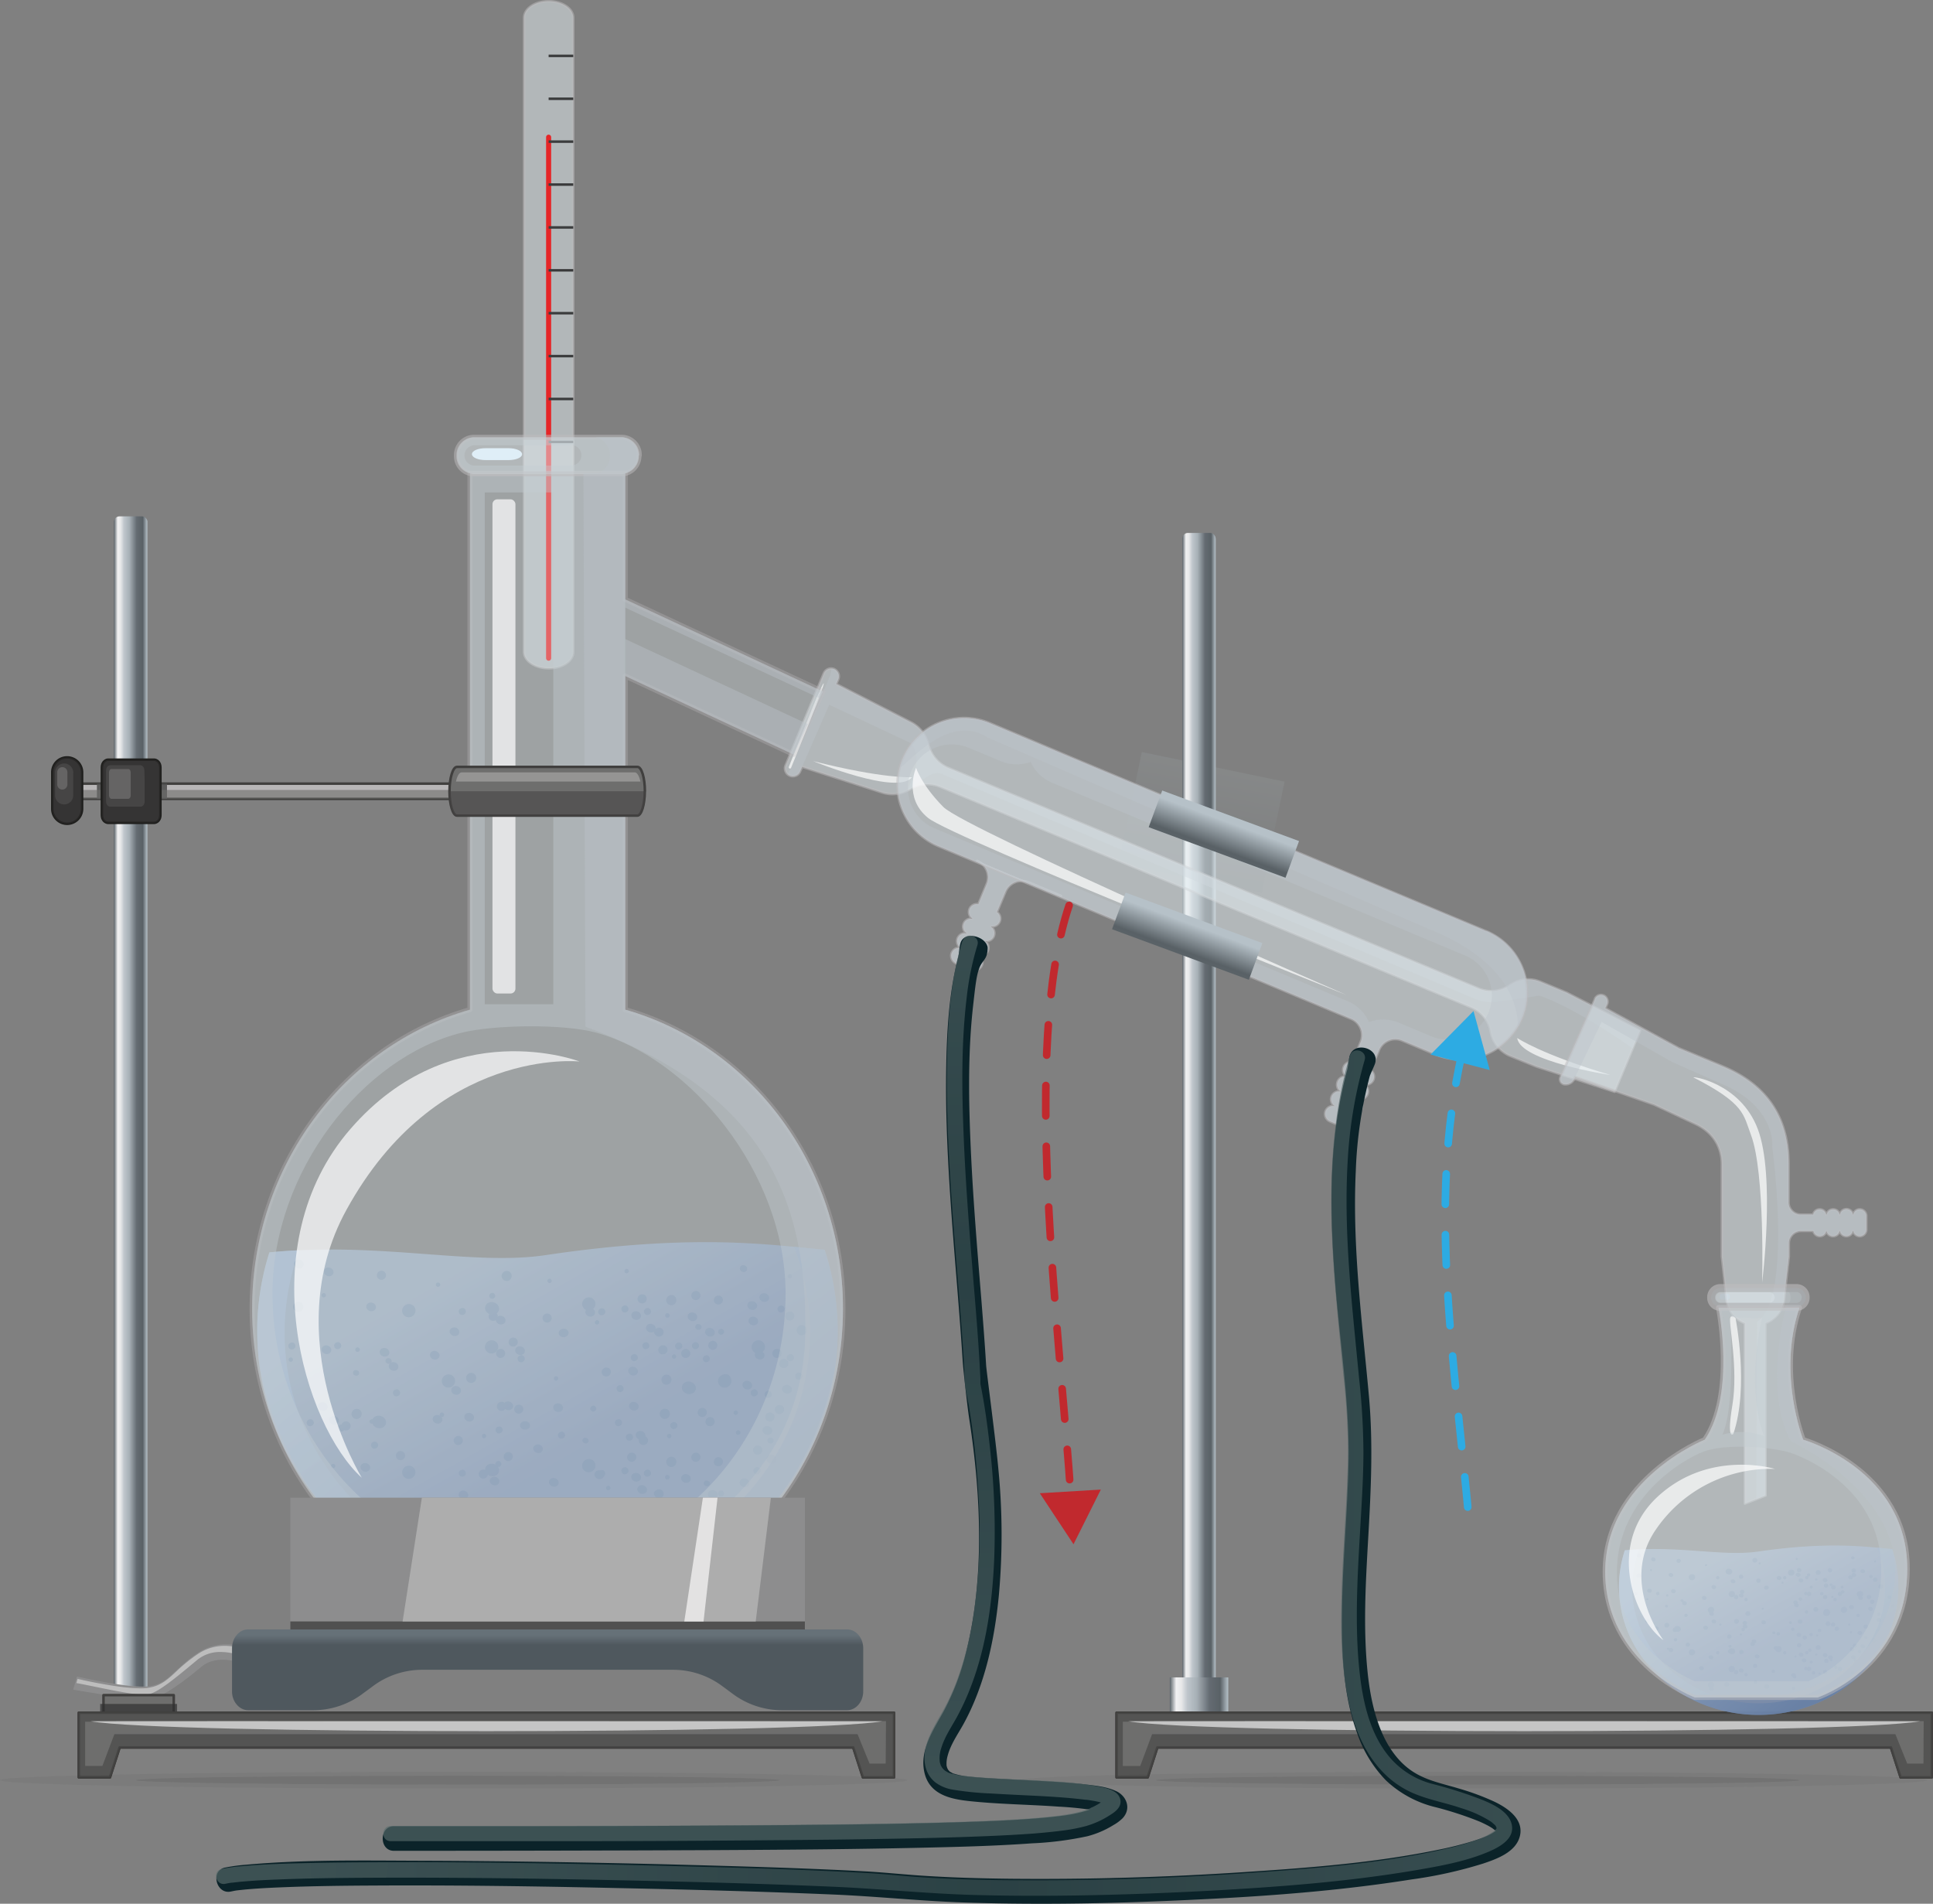 <svg xmlns="http://www.w3.org/2000/svg" xmlns:xlink="http://www.w3.org/1999/xlink" width="763.62" height="751.91" viewBox="0 0 763.62 751.91">
  <rect x="0" y="0" width="763.62" height="751.91" fill="#808080" stroke="none"/>
  <defs>
    <style>
      .cls-1, .cls-14, .cls-16, .cls-51 {
        fill: #e4eef3;
        stroke: #bebdbe;
      }

      .cls-1, .cls-14, .cls-16, .cls-2, .cls-24, .cls-28, .cls-40, .cls-48, .cls-51 {
        stroke-linecap: round;
        stroke-linejoin: round;
      }

      .cls-1, .cls-16 {
        opacity: 0.5;
      }

      .cls-1, .cls-10, .cls-11, .cls-14, .cls-15, .cls-16, .cls-17, .cls-19, .cls-25, .cls-26, .cls-27, .cls-29, .cls-30, .cls-32, .cls-34, .cls-35, .cls-36, .cls-37, .cls-4, .cls-45, .cls-46, .cls-8, .cls-9 {
        isolation: isolate;
      }

      .cls-2, .cls-3, .cls-40, .cls-48 {
        fill: none;
      }

      .cls-2 {
        stroke: #e52527;
      }

      .cls-14, .cls-16, .cls-2 {
        stroke-width: 2px;
      }

      .cls-3 {
        stroke: #3b3c3d;
      }

      .cls-3, .cls-33 {
        stroke-miterlimit: 10;
      }

      .cls-37, .cls-4 {
        opacity: 0.1;
      }

      .cls-4 {
        fill: url(#linear-gradient);
      }

      .cls-5 {
        fill: url(#linear-gradient-2);
      }

      .cls-6 {
        fill: url(#linear-gradient-3);
      }

      .cls-7 {
        fill: url(#linear-gradient-4);
      }

      .cls-8 {
        fill: #bbc4ca;
      }

      .cls-15, .cls-8 {
        opacity: 0.4;
      }

      .cls-27, .cls-9 {
        fill: #fff;
      }

      .cls-9 {
        opacity: 0.7;
      }

      .cls-10, .cls-11, .cls-45, .cls-46 {
        opacity: 0.75;
      }

      .cls-10 {
        fill: url(#linear-gradient-5);
      }

      .cls-11 {
        fill: url(#linear-gradient-6);
      }

      .cls-12 {
        opacity: 0.18;
      }

      .cls-13 {
        fill: #3c6389;
      }

      .cls-14 {
        opacity: 0.31;
      }

      .cls-15 {
        fill: #c4cdd2;
      }

      .cls-17 {
        fill: #e4f4fe;
      }

      .cls-17, .cls-29 {
        opacity: 0.9;
      }

      .cls-18 {
        fill: #8d8d8e;
      }

      .cls-19 {
        fill: #d8d8d8;
      }

      .cls-19, .cls-34, .cls-35 {
        opacity: 0.64;
      }

      .cls-20 {
        fill: url(#linear-gradient-7);
      }

      .cls-21 {
        fill: #505050;
      }

      .cls-22 {
        fill: #adadad;
      }

      .cls-23 {
        fill: #e3e2e2;
      }

      .cls-24, .cls-30 {
        fill: #6e6e6d;
      }

      .cls-24, .cls-28 {
        stroke: #403f3e;
      }

      .cls-25 {
        fill: #2f2f2f;
      }

      .cls-25, .cls-26 {
        opacity: 0.68;
      }

      .cls-26 {
        fill: #494847;
      }

      .cls-27, .cls-30, .cls-32, .cls-50 {
        opacity: 0.6;
      }

      .cls-28 {
        fill: #b8b6b7;
      }

      .cls-29 {
        fill: #515151;
      }

      .cls-31 {
        fill: #959493;
      }

      .cls-32, .cls-33 {
        fill: #464545;
      }

      .cls-33 {
        stroke: #1e1e1c;
      }

      .cls-34 {
        fill: #777676;
      }

      .cls-35 {
        fill: #2c2b2b;
      }

      .cls-36, .cls-37 {
        fill: #231f20;
      }

      .cls-36 {
        opacity: 0.05;
      }

      .cls-38 {
        fill: url(#linear-gradient-8);
      }

      .cls-39 {
        fill: url(#linear-gradient-9);
      }

      .cls-40 {
        stroke: #c1292e;
      }

      .cls-40, .cls-48 {
        stroke-width: 3px;
        stroke-dasharray: 12 12;
      }

      .cls-41 {
        fill: #c1292e;
      }

      .cls-42 {
        fill: #0b2329;
      }

      .cls-43 {
        opacity: 0.63;
      }

      .cls-44 {
        fill: url(#linear-gradient-10);
      }

      .cls-45 {
        fill: url(#linear-gradient-11);
      }

      .cls-46 {
        fill: url(#linear-gradient-12);
      }

      .cls-47 {
        fill: url(#linear-gradient-13);
      }

      .cls-48 {
        stroke: #2dabe3;
      }

      .cls-49 {
        fill: #2dabe3;
      }

      .cls-51 {
        stroke-width: 3.15px;
      }
    </style>
    <linearGradient id="linear-gradient" x1="7341.53" y1="119.45" x2="7292.87" y2="121.5" gradientTransform="translate(7791.41 529.63) rotate(180) scale(1 1.7)" gradientUnits="userSpaceOnUse">
      <stop offset="0" stop-color="#5c646a"/>
      <stop offset="1" stop-color="#c2d6db"/>
    </linearGradient>
    <linearGradient id="linear-gradient-2" x1="380.42" y1="-2608.14" x2="393.61" y2="-2608.14" gradientTransform="matrix(1, 0, 0, -1, 86.65, -2167.81)" gradientUnits="userSpaceOnUse">
      <stop offset="0" stop-color="#5c646a"/>
      <stop offset="0.11" stop-color="#f1f1f2"/>
      <stop offset="0.2" stop-color="#e7e8e9"/>
      <stop offset="0.3" stop-color="#bfc6cc"/>
      <stop offset="0.46" stop-color="#a7b0b6"/>
      <stop offset="0.68" stop-color="#646b72"/>
      <stop offset="0.86" stop-color="#596166"/>
      <stop offset="1" stop-color="#b6c1c8"/>
    </linearGradient>
    <linearGradient id="linear-gradient-3" x1="375.47" y1="371.55" x2="398.56" y2="371.55" gradientTransform="translate(86.65 298.65)" xlink:href="#linear-gradient-2"/>
    <linearGradient id="linear-gradient-4" x1="-41.61" y1="-2606.89" x2="-28.42" y2="-2606.89" gradientTransform="matrix(1, 0, 0, -1, 86.65, -2167.8)" xlink:href="#linear-gradient-2"/>
    <linearGradient id="linear-gradient-5" x1="146.9" y1="597.94" x2="238.25" y2="759.59" gradientTransform="translate(0 -192.69)" gradientUnits="userSpaceOnUse">
      <stop offset="0.53" stop-color="#9fb2ca"/>
      <stop offset="1" stop-color="#7a90b7"/>
    </linearGradient>
    <linearGradient id="linear-gradient-6" x1="172.63" y1="671.9" x2="276.17" y2="796.67" gradientTransform="translate(0 -192.69)" gradientUnits="userSpaceOnUse">
      <stop offset="0" stop-color="#9fb2ca"/>
      <stop offset="1" stop-color="#637da4"/>
    </linearGradient>
    <linearGradient id="linear-gradient-7" x1="216.34" y1="887.07" x2="216.34" y2="838.56" gradientTransform="translate(0 -192.69)" gradientUnits="userSpaceOnUse">
      <stop offset="0" stop-color="#819098"/>
      <stop offset="0.16" stop-color="#6a767c"/>
      <stop offset="0.22" stop-color="#4f585e"/>
      <stop offset="0.92" stop-color="#4f585e"/>
      <stop offset="1" stop-color="#667178"/>
    </linearGradient>
    <linearGradient id="linear-gradient-8" x1="7473.63" y1="80.88" x2="7395.04" y2="80.88" gradientTransform="translate(7869.04 507.24) rotate(180) scale(1 1.7)" xlink:href="#linear-gradient-2"/>
    <linearGradient id="linear-gradient-9" x1="7430.82" y1="81.1" x2="7352.23" y2="81.1" gradientTransform="translate(7840.71 467.33) rotate(180) scale(1 1.7)" xlink:href="#linear-gradient-2"/>
    <linearGradient id="linear-gradient-10" x1="297.03" y1="918.01" x2="297.03" y2="564.14" gradientTransform="translate(0 -192.69)" gradientUnits="userSpaceOnUse">
      <stop offset="0.04" stop-color="#596c6c"/>
      <stop offset="0.14" stop-color="#546768"/>
      <stop offset="0.61" stop-color="#3e5355"/>
      <stop offset="1" stop-color="#516566"/>
    </linearGradient>
    <linearGradient id="linear-gradient-11" x1="661.98" y1="762.29" x2="705.04" y2="838.49" xlink:href="#linear-gradient-5"/>
    <linearGradient id="linear-gradient-12" x1="674.03" y1="797.06" x2="723.08" y2="856.18" xlink:href="#linear-gradient-6"/>
    <linearGradient id="linear-gradient-13" x1="87.12" y1="774.46" x2="595.24" y2="774.46" xlink:href="#linear-gradient-10"/>
  </defs>
  <title>YCUZD_070923_5516_Asset 1</title>
  <g id="Layer_2" data-name="Layer 2">
    <g id="Layer_1-2" data-name="Layer 1">
      <g>
        <path class="cls-1" d="M216.73,263.93h0c-5.31,0-9.64-2.84-9.7-6.4V7c0-3.59,4.31-6.52,9.68-6.54h0c5.38,0,9.74,2.92,9.74,6.52V7h0V257.39c.11,3.53-4.07,6.46-9.34,6.54Z"/>
        <line class="cls-2" x1="216.73" y1="259.96" x2="216.73" y2="54.18"/>
        <line class="cls-3" x1="226.47" y1="39.01" x2="216.73" y2="39.01"/>
        <line class="cls-3" x1="226.47" y1="89.83" x2="216.73" y2="89.83"/>
        <line class="cls-3" x1="226.47" y1="140.65" x2="216.73" y2="140.65"/>
        <line class="cls-3" x1="226.47" y1="157.58" x2="216.73" y2="157.58"/>
        <line class="cls-3" x1="226.47" y1="55.94" x2="216.73" y2="55.94"/>
        <line class="cls-3" x1="226.47" y1="106.77" x2="216.73" y2="106.77"/>
        <line class="cls-3" x1="226.47" y1="72.9" x2="216.73" y2="72.9"/>
        <line class="cls-3" x1="226.47" y1="123.7" x2="216.73" y2="123.7"/>
        <line class="cls-3" x1="226.47" y1="22.07" x2="216.73" y2="22.07"/>
        <line class="cls-3" x1="226.47" y1="174.54" x2="216.73" y2="174.54"/>
      </g>
      <rect class="cls-4" x="452.33" y="295.97" width="44.77" height="57.62" transform="translate(60.35 723.71) rotate(-78.29)"/>
      <g>
        <path class="cls-5" d="M480.26,212.72V670.19H467.07V212.72a2.22,2.22,0,0,1,2.23-2.23H478a2.23,2.23,0,0,1,2.23,2.23Z"/>
        <rect class="cls-6" x="462.12" y="662.51" width="23.09" height="15.38"/>
      </g>
      <path class="cls-7" d="M58.23,206.13V674.25H45V206.13a2.23,2.23,0,0,1,2.28-2.19H56a2.24,2.24,0,0,1,2.24,2.24h0Z"/>
      <g>
        <path class="cls-1" d="M386,340a7,7,0,0,1,3.8,9.15h0l-3.31,8a3.11,3.11,0,0,0-2.37,5.61l0,.15a3.12,3.12,0,0,0-2.34,5.62l0,.15a3.11,3.11,0,0,0-2.35,5.61l0,.15a3.11,3.11,0,0,0-3.56,2.23,3.19,3.19,0,0,0,1.89,3.79l5.94,2.48a3.16,3.16,0,0,0,4-1.33,3.1,3.1,0,0,0-.94-4.09v-.12a3.2,3.2,0,0,0,3.47-1.86,3.12,3.12,0,0,0-1.1-3.77l0-.14a3.11,3.11,0,0,0,2.35-5.62l0-.15a3.12,3.12,0,0,0,2.35-5.62l3.32-7.95a7,7,0,0,1,9.14-3.82l.05,0,12.84,5.37"/>
        <path class="cls-8" d="M386,340a7,7,0,0,1,3.8,9.15h0l-3.31,8a3.11,3.11,0,0,0-2.37,5.61l0,.15a3.12,3.12,0,0,0-2.34,5.62l0,.15a3.11,3.11,0,0,0-2.35,5.61l0,.15a3.11,3.11,0,0,0-3.56,2.23,3.19,3.19,0,0,0,1.89,3.79l5.94,2.48a3.16,3.16,0,0,0,4-1.33,3.1,3.1,0,0,0-.94-4.09v-.12a3.2,3.2,0,0,0,3.47-1.86,3.12,3.12,0,0,0-1.1-3.77l0-.14a3.11,3.11,0,0,0,2.35-5.62l0-.15a3.12,3.12,0,0,0,2.35-5.62l3.32-7.95a7,7,0,0,1,9.14-3.82l.05,0,12.84,5.37"/>
        <g>
          <path class="cls-1" d="M325.41,266l-15.06,36.29a3.1,3.1,0,0,0,1.66,4.06h0a3.1,3.1,0,0,0,4.06-1.68h0l.8-1.81L348.46,313a13.28,13.28,0,0,0,11-1.31h0a13.33,13.33,0,0,1,12.05-.94l209.68,87.08a12.65,12.65,0,0,1,7.67,9.55,12.92,12.92,0,0,0,7.76,9.68l10.25,4.15,30.94,10L647.94,407l-29-14.9-10.28-4.27a12.63,12.63,0,0,0-12.14,1.24,12.93,12.93,0,0,1-12.31,1.43L374.6,303.31a13.31,13.31,0,0,1-7.83-9.22h0a13.43,13.43,0,0,0-6.87-8.77l-29.53-15.14.77-1.85a3.11,3.11,0,0,0-1.65-4.06h0a3.12,3.12,0,0,0-4.06,1.71Z"/>
          <path class="cls-8" d="M327.81,267.13l-15.06,35.66c-.66,1.6-2.32,2.88-.72,3.54h0a3.1,3.1,0,0,0,4.06-1.68h0l11.49-26.29,32.12,15.1c6.72,7.53-3.49,20.24-.18,18.21,3.63-2.22,8.42-7.69,12.37-6.05l211,89c4,1.65,6.7,1.7,25.19-1.4,15,5.09,36.86,20.86,36.86,20.86l2.91-7-28.9-15-10.29-4.26a12.63,12.63,0,0,0-12.14,1.24,12.91,12.91,0,0,1-12.3,1.43L374.6,303.31a13.31,13.31,0,0,1-7.83-9.22,13.43,13.43,0,0,0-6.87-8.77l-29.53-15.14.77-1.85a3.11,3.11,0,0,0-1.65-4.06h0c-1.6-.64-1,1.31-1.65,2.91C327.81,267.14,330.32,268.29,327.81,267.13Z"/>
          <path class="cls-9" d="M321.22,300.61s33.44,13.75,39.07,6.35C360.26,307,348.82,307.63,321.22,300.61Z"/>
          <path class="cls-9" d="M311.58,303s12.91-32.92,13.8-33.09-12.92,33.48-12.92,33.48S311.72,304,311.58,303Z"/>
          <path class="cls-1" d="M403.83,291h0L391,285.63a26.31,26.31,0,0,0-34.43,14.11h0a26.33,26.33,0,0,0,14.11,34.43h0l163.06,68.2a7,7,0,0,1,3.8,9.14h0l-3.28,8a3.13,3.13,0,0,0-2.34,5.64l0,.12a3.12,3.12,0,0,0-3.64,2.5v0A3.17,3.17,0,0,0,529.5,431l0,.13a3.13,3.13,0,0,0-2.35,5.64l0,.13a3.12,3.12,0,0,0-3.57,2.22,3.19,3.19,0,0,0,1.9,3.8l5.92,2.48a3.19,3.19,0,0,0,4-1.33,3.13,3.13,0,0,0-1-4.08v-.13a3.13,3.13,0,0,0,2.36-5.63l0-.13a3.12,3.12,0,0,0,2.34-5.63l0-.15a3.11,3.11,0,0,0,3.64-2.47h0a3.14,3.14,0,0,0-1.28-3.14l3.28-7.93A7,7,0,0,1,554,411l0,0h0l12.82,5.35a26.25,26.25,0,0,0,34.38-14h0a26.34,26.34,0,0,0-14-34.52l-.22-.09h-.08l-163-68.23Z"/>
          <path class="cls-8" d="M403.83,291h0L391,285.64a26.31,26.31,0,0,0-34.38,14.11h0a26.34,26.34,0,0,0,14.11,34.44h0l163.06,68.2a7,7,0,0,1,3.8,9.14h0l-3.33,8a3.13,3.13,0,0,0-2.35,5.63v.13a3.13,3.13,0,0,0-2.36,5.64l0,.14a3.12,3.12,0,0,0-2.36,5.63l0,.12a3.15,3.15,0,0,0-3.57,2.24,3.22,3.22,0,0,0,1.91,3.8l5.92,2.47a3.16,3.16,0,0,0,4-1.33,3.11,3.11,0,0,0-1-4.08l0-.13a3.12,3.12,0,0,0,2.36-5.63l0-.13a3.12,3.12,0,0,0,2.34-5.63l0-.15a3.11,3.11,0,0,0,3.64-2.47h0a3.13,3.13,0,0,0-1.29-3.13l3.32-7.95a7,7,0,0,1,9.14-3.81h0L567,416.23a26.28,26.28,0,0,0,34.37-14.08h0a26.35,26.35,0,0,0-14.05-34.48l-.16,0H587L423.93,299.43Zm175,86.41A17.31,17.31,0,0,1,588,400l-.13.3a17.29,17.29,0,0,1-22.43,9l-12.85-5.37a16,16,0,0,0-11.79-.26,15.91,15.91,0,0,0-8.46-8.27l-163-68.18A17.27,17.27,0,0,1,360,304.6v0h0a17.41,17.41,0,0,1,22.6-9.28l12.86,5.35a16,16,0,0,0,11.68.25,16,16,0,0,0,8.46,8.22Z"/>
          <path class="cls-8" d="M403.83,291h0L391,285.63a26.31,26.31,0,0,0-34.43,14.11h0c-5.6,13.36,14.6-20.6,33.35-8.56L564.1,366.77c46.83,18.51,31.5,48.72,37.1,35.35h0a26.32,26.32,0,0,0-14.07-34.46l-.1,0H587l-163-68.2Z"/>
          <path class="cls-9" d="M361.88,303.25s-5.19,11.84,4.8,19.84S531.94,393,531.94,393s-150.58-65.5-159.26-74.26S361.88,303.25,361.88,303.25Z"/>
          <path class="cls-9" d="M636.16,424.59s-35.75-5.37-36.78-14.61C599.38,410,608.88,416.45,636.16,424.59Z"/>
        </g>
      </g>
      <g>
        <path class="cls-10" d="M215.54,495.73c-28.95,4.31-65.37-5.39-109.16-1.07a103.92,103.92,0,0,0-4.78,31.16c0,60.2,51.32,109,114.65,109S330.9,586,330.9,525.82a104,104,0,0,0-5.09-32.18C304.17,491.65,274.24,487,215.54,495.73Z"/>
        <path class="cls-11" d="M216.24,634.77c63.28,0,114.58-48.71,114.66-108.83V522.6a103.74,103.74,0,0,0-5.25-29c-3.71-.33-7.65-.75-11.93-1.17a93.52,93.52,0,0,1,6.3,33.77c0,53.86-46.07,98.11-102.73,98.64a106,106,0,0,1-73.85-28.53c-19.9-18.66-31-43.49-31-69.76a93.56,93.56,0,0,1,5.8-32.74c-3.87.17-7.78.44-11.77.83a103.7,103.7,0,0,0-4.83,28.27v3.25C101.76,586.14,153,634.77,216.24,634.77Z"/>
        <g class="cls-12">
          <ellipse class="cls-13" cx="194.4" cy="580.58" rx="2.46" ry="2.8" transform="translate(-416.59 620.01) rotate(-75.18)"/>
          <ellipse class="cls-13" cx="171.73" cy="599.11" rx="1.7" ry="1.93" transform="translate(-451.4 610.48) rotate(-75.05)"/>
          <ellipse class="cls-13" cx="144.32" cy="579.55" rx="1.7" ry="1.93" transform="translate(-452.84 569.48) rotate(-75.05)"/>
          <ellipse class="cls-13" cx="257.67" cy="595.67" rx="1.82" ry="1.79" transform="translate(-250.55 192.02) rotate(-28.15)"/>
          <ellipse class="cls-13" cx="249.56" cy="575.54" rx="1.82" ry="1.79" transform="translate(-242.01 185.82) rotate(-28.15)"/>
          <ellipse class="cls-13" cx="202.74" cy="593.97" rx="1.82" ry="1.79" transform="translate(-256.24 165.91) rotate(-28.15)"/>
          <ellipse class="cls-13" cx="259.48" cy="589.85" rx="1.17" ry="1.16" transform="translate(-271.75 225.09) rotate(-31.78)"/>
          <ellipse class="cls-13" cx="228.36" cy="597.73" rx="1.4" ry="1.37" transform="translate(-242.64 164.61) rotate(-26.49)"/>
          <ellipse class="cls-13" cx="219.66" cy="544.42" rx="0.86" ry="0.85" transform="translate(-286.86 247.64) rotate(-37.66)"/>
          <ellipse class="cls-13" cx="127.91" cy="511.57" rx="0.86" ry="0.85" transform="translate(-286.08 184.95) rotate(-37.69)"/>
          <ellipse class="cls-13" cx="173.04" cy="507.41" rx="0.86" ry="0.85" transform="translate(-273.96 211.44) rotate(-37.66)"/>
          <ellipse class="cls-13" cx="247.56" cy="502.06" rx="0.86" ry="0.85" transform="translate(-255.17 255.86) rotate(-37.66)"/>
          <ellipse class="cls-13" cx="217.09" cy="505.89" rx="0.86" ry="0.85" transform="translate(-263.86 238.04) rotate(-37.66)"/>
          <ellipse class="cls-13" cx="131.61" cy="579.03" rx="0.86" ry="0.85" transform="translate(-326.55 201.29) rotate(-37.69)"/>
          <ellipse class="cls-13" cx="202.95" cy="504.34" rx="2.02" ry="1.99" transform="matrix(0.63, -0.77, 0.77, 0.63, -316.04, 342.49)"/>
          <ellipse class="cls-13" cx="268.12" cy="595.49" rx="1.4" ry="1.37" transform="translate(-237.46 182.11) rotate(-26.49)"/>
          <ellipse class="cls-13" cx="246.88" cy="580.89" rx="1.4" ry="1.37" transform="translate(-233.18 171.11) rotate(-26.49)"/>
          <ellipse class="cls-13" cx="266.3" cy="599.61" rx="0.86" ry="0.85" transform="translate(-310.86 287.63) rotate(-37.66)"/>
          <ellipse class="cls-13" cx="265.2" cy="577.38" rx="2.02" ry="1.99" transform="translate(-349.74 417.55) rotate(-50.76)"/>
          <ellipse class="cls-13" cx="250.57" cy="600.1" rx="1.4" ry="1.37" transform="translate(-241.36 174.77) rotate(-26.49)"/>
          <ellipse class="cls-13" cx="195.38" cy="584.97" rx="1.7" ry="1.93" transform="translate(-420.19 622.83) rotate(-75.05)"/>
          <ellipse class="cls-13" cx="212.55" cy="572.21" rx="1.7" ry="1.93" transform="translate(-395.12 629.95) rotate(-75.05)"/>
          <ellipse class="cls-13" cx="220.48" cy="555.98" rx="1.7" ry="1.93" transform="translate(-373.56 625.56) rotate(-75.05)"/>
          <ellipse class="cls-13" cx="197.78" cy="598.43" rx="1.82" ry="1.79" transform="translate(-258.94 164.09) rotate(-28.15)"/>
          <ellipse class="cls-13" cx="177.17" cy="609.32" rx="2.65" ry="2.6" transform="translate(-280.16 169.42) rotate(-29.9)"/>
          <ellipse class="cls-13" cx="183.08" cy="590.47" rx="1.7" ry="1.93" transform="translate(-434.66 614.44) rotate(-75)"/>
          <ellipse class="cls-13" cx="181.32" cy="613.24" rx="1.7" ry="1.93" transform="translate(-457.95 629.61) rotate(-75)"/>
          <ellipse class="cls-13" cx="202.09" cy="596.96" rx="1.7" ry="1.93" transform="matrix(0.26, -0.97, 0.97, 0.26, -426.8, 638.21)"/>
          <ellipse class="cls-13" cx="275.46" cy="599.98" rx="1.83" ry="1.79" transform="translate(-253.32 204.7) rotate(-28.56)"/>
          <ellipse class="cls-13" cx="221.83" cy="566.86" rx="1.4" ry="1.37" transform="translate(-229.55 158.46) rotate(-26.49)"/>
          <ellipse class="cls-13" cx="223.06" cy="610.56" rx="2.02" ry="1.99" transform="translate(-390.92 397.1) rotate(-50.76)"/>
          <ellipse class="cls-13" cx="255.14" cy="595.36" rx="1.4" ry="1.37" transform="translate(-238.77 176.31) rotate(-26.49)"/>
          <ellipse class="cls-13" cx="190.93" cy="582.19" rx="1.82" ry="1.79" transform="translate(-252.08 158.94) rotate(-28.15)"/>
          <ellipse class="cls-13" cx="196.87" cy="578.22" rx="1.18" ry="1.16" transform="translate(-277.64 193.59) rotate(-32.17)"/>
          <ellipse class="cls-13" cx="271" cy="583.93" rx="1.7" ry="1.93" transform="translate(-363.08 695.13) rotate(-75.05)"/>
          <ellipse class="cls-13" cx="294.11" cy="585.64" rx="1.7" ry="1.93" transform="translate(-347.58 718.72) rotate(-75.05)"/>
          <ellipse class="cls-13" cx="279.26" cy="585.95" rx="1.11" ry="1.24" transform="translate(-359.02 703.98) rotate(-75)"/>
          <ellipse class="cls-13" cx="237.69" cy="581.99" rx="1.4" ry="1.37" transform="translate(-234.64 167.12) rotate(-26.49)"/>
          <ellipse class="cls-13" cx="240.29" cy="587.7" rx="0.86" ry="0.85" transform="translate(-310.89 272.52) rotate(-38)"/>
          <ellipse class="cls-13" cx="263.63" cy="583.45" rx="0.9" ry="0.89" transform="translate(-316.56 312.73) rotate(-40.67)"/>
          <ellipse class="cls-13" cx="198.48" cy="597.66" rx="2.67" ry="2.61" transform="matrix(0.86, -0.5, 0.5, 0.86, -274.5, 181.86)"/>
          <ellipse class="cls-13" cx="247.5" cy="605.24" rx="1.7" ry="1.93" transform="matrix(0.26, -0.97, 0.97, 0.26, -401.1, 688.22)"/>
          <ellipse class="cls-13" cx="281.6" cy="590.3" rx="1.7" ry="1.93" transform="translate(-361.48 709.47) rotate(-75)"/>
          <ellipse class="cls-13" cx="251.32" cy="583.47" rx="1.7" ry="1.93" transform="translate(-377.24 675.76) rotate(-75.05)"/>
          <ellipse class="cls-13" cx="205.89" cy="600.53" rx="1.4" ry="1.37" transform="translate(-246.24 154.88) rotate(-26.49)"/>
          <ellipse class="cls-13" cx="182.63" cy="581.87" rx="1.4" ry="1.37" transform="translate(-240.36 142.55) rotate(-26.49)"/>
          <ellipse class="cls-13" cx="185.85" cy="607.92" rx="2.01" ry="1.98" transform="matrix(0.63, -0.77, 0.77, 0.63, -402.34, 366.81)"/>
          <ellipse class="cls-13" cx="301.92" cy="576.36" rx="1.7" ry="1.93" transform="matrix(0.26, -0.97, 0.97, 0.26, -332.82, 719.38)"/>
          <ellipse class="cls-13" cx="244.96" cy="612.31" rx="1.4" ry="1.37" transform="translate(-247.4 173.55) rotate(-26.49)"/>
          <ellipse class="cls-13" cx="255.78" cy="581.85" rx="1.4" ry="1.37" transform="translate(-232.68 175.18) rotate(-26.49)"/>
          <ellipse class="cls-13" cx="216.14" cy="520.58" rx="1.82" ry="1.79" transform="translate(-220.03 163.55) rotate(-28.15)"/>
          <ellipse class="cls-13" cx="235.11" cy="603.46" rx="1.4" ry="1.37" transform="translate(-244.49 168.23) rotate(-26.49)"/>
          <ellipse class="cls-13" cx="218.79" cy="585.53" rx="1.7" ry="1.93" transform="translate(-403.42 645.26) rotate(-75)"/>
          <ellipse class="cls-13" cx="118.06" cy="499.22" rx="1.7" ry="1.93" transform="translate(-394.72 484.5) rotate(-75.05)"/>
          <ellipse class="cls-13" cx="150.69" cy="503.69" rx="1.82" ry="1.79" transform="translate(-219.81 130.67) rotate(-28.15)"/>
          <ellipse class="cls-13" cx="213.62" cy="607.03" rx="1.4" ry="1.37" transform="translate(-248.33 159.02) rotate(-26.49)"/>
          <ellipse class="cls-13" cx="283.03" cy="595.66" rx="1.82" ry="1.79" transform="translate(-247.54 203.99) rotate(-28.15)"/>
          <ellipse class="cls-13" cx="274.9" cy="575.55" rx="1.82" ry="1.79" transform="translate(-239.02 197.77) rotate(-28.15)"/>
          <ellipse class="cls-13" cx="284.85" cy="589.87" rx="1.17" ry="1.16" transform="translate(-267.96 238.45) rotate(-31.78)"/>
          <ellipse class="cls-13" cx="299.03" cy="580.89" rx="1.4" ry="1.37" transform="translate(-227.71 194.37) rotate(-26.49)"/>
          <ellipse class="cls-13" cx="274.73" cy="595.37" rx="1.4" ry="1.37" transform="translate(-236.71 185.05) rotate(-26.49)"/>
          <ellipse class="cls-13" cx="161.49" cy="581.51" rx="2.65" ry="2.6" transform="translate(-268.38 157.9) rotate(-29.9)"/>
          <ellipse class="cls-13" cx="283.8" cy="577.32" rx="1.82" ry="1.79" transform="translate(-238.8 202.18) rotate(-28.15)"/>
          <ellipse class="cls-13" cx="232.6" cy="578.88" rx="2.65" ry="2.6" transform="translate(-257.61 193) rotate(-29.9)"/>
          <ellipse class="cls-13" cx="260.36" cy="590.03" rx="1.82" ry="1.79" transform="translate(-247.57 192.62) rotate(-28.15)"/>
          <ellipse class="cls-13" cx="253.68" cy="588.32" rx="1.7" ry="1.93" transform="translate(-380.17 681.64) rotate(-75.05)"/>
          <ellipse class="cls-13" cx="236.75" cy="582.52" rx="1.7" ry="1.93" transform="translate(-387.2 660.39) rotate(-75)"/>
          <ellipse class="cls-13" cx="151.88" cy="534.15" rx="1.7" ry="1.93" transform="translate(-403.37 542.56) rotate(-75)"/>
          <ellipse class="cls-13" cx="194.39" cy="516.75" rx="2.46" ry="2.8" transform="translate(-354.89 572.5) rotate(-75.18)"/>
          <ellipse class="cls-13" cx="171.74" cy="535.28" rx="1.7" ry="1.93" transform="translate(-389.73 563.11) rotate(-75.05)"/>
          <ellipse class="cls-13" cx="144.33" cy="515.68" rx="1.7" ry="1.93" transform="matrix(0.26, -0.97, 0.97, 0.26, -391.13, 522.09)"/>
          <ellipse class="cls-13" cx="153.51" cy="537.54" rx="1.1" ry="1.24" transform="translate(-405.46 545.72) rotate(-74.9)"/>
          <ellipse class="cls-13" cx="261.88" cy="533.14" rx="1.83" ry="1.79" transform="translate(-223.02 190.07) rotate(-28.56)"/>
          <ellipse class="cls-13" cx="253.67" cy="513.01" rx="1.83" ry="1.79" transform="translate(-214.39 183.7) rotate(-28.56)"/>
          <ellipse class="cls-13" cx="202.74" cy="530.08" rx="1.82" ry="1.79" transform="translate(-226.1 158.35) rotate(-28.15)"/>
          <ellipse class="cls-13" cx="259.48" cy="525.99" rx="1.17" ry="1.16" transform="translate(-238.12 215.52) rotate(-31.78)"/>
          <ellipse class="cls-13" cx="115.31" cy="531.62" rx="1.4" ry="1.37" transform="translate(-225.02 107.25) rotate(-26.49)"/>
          <ellipse class="cls-13" cx="114.87" cy="537.01" rx="0.86" ry="0.85" transform="translate(-304.35 182.29) rotate(-37.69)"/>
          <ellipse class="cls-13" cx="117.82" cy="516.15" rx="2.02" ry="1.99" transform="translate(-356.39 280.74) rotate(-50.74)"/>
          <ellipse class="cls-13" cx="141.25" cy="533.07" rx="0.9" ry="0.89" transform="translate(-313.13 220.56) rotate(-40.64)"/>
          <ellipse class="cls-13" cx="268.12" cy="531.62" rx="1.4" ry="1.37" transform="translate(-208.98 175.41) rotate(-26.49)"/>
          <ellipse class="cls-13" cx="246.88" cy="517" rx="1.4" ry="1.37" transform="translate(-204.69 164.4) rotate(-26.49)"/>
          <ellipse class="cls-13" cx="266.29" cy="535.77" rx="0.86" ry="0.85" transform="translate(-271.86 274.33) rotate(-37.66)"/>
          <ellipse class="cls-13" cx="265.2" cy="513.5" rx="2.02" ry="1.99" transform="translate(-300.26 394.07) rotate(-50.76)"/>
          <ellipse class="cls-13" cx="250.57" cy="536.22" rx="1.4" ry="1.37" transform="translate(-212.87 168.06) rotate(-26.49)"/>
          <ellipse class="cls-13" cx="195.38" cy="521.1" rx="1.7" ry="1.93" transform="matrix(0.26, -0.97, 0.97, 0.26, -358.48, 575.43)"/>
          <ellipse class="cls-13" cx="125.12" cy="554.87" rx="1.7" ry="1.93" transform="matrix(0.26, -0.97, 0.97, 0.26, -443.25, 532.61)"/>
          <ellipse class="cls-13" cx="155.48" cy="539.7" rx="1.7" ry="1.93" transform="translate(-406.06 550.69) rotate(-75.05)"/>
          <ellipse class="cls-13" cx="149.75" cy="561.63" rx="2.46" ry="2.8" transform="translate(-431.5 562.74) rotate(-75.18)"/>
          <ellipse class="cls-13" cx="128.96" cy="533.1" rx="1.7" ry="1.93" transform="translate(-419.36 520.16) rotate(-75.05)"/>
          <ellipse class="cls-13" cx="181.05" cy="568.95" rx="1.82" ry="1.79" transform="translate(-247.01 152.71) rotate(-28.15)"/>
          <ellipse class="cls-13" cx="197.78" cy="534.55" rx="1.82" ry="1.79" transform="translate(-228.8 156.54) rotate(-28.15)"/>
          <ellipse class="cls-13" cx="177.16" cy="545.45" rx="2.65" ry="2.6" transform="translate(-248.32 160.91) rotate(-29.9)"/>
          <ellipse class="cls-13" cx="204.93" cy="556.58" rx="1.82" ry="1.79" transform="translate(-238.34 162.51) rotate(-28.15)"/>
          <ellipse class="cls-13" cx="158.21" cy="574.91" rx="1.82" ry="1.79" transform="translate(-252.52 142.64) rotate(-28.15)"/>
          <ellipse class="cls-13" cx="198.26" cy="554.88" rx="1.7" ry="1.93" transform="matrix(0.26, -0.97, 0.97, 0.26, -388.99, 603.29)"/>
          <ellipse class="cls-13" cx="179.55" cy="525.98" rx="1.7" ry="1.93" transform="translate(-374.95 563.76) rotate(-75.05)"/>
          <ellipse class="cls-13" cx="172.84" cy="560.58" rx="1.7" ry="1.93" transform="translate(-413.36 582.95) rotate(-75.05)"/>
          <ellipse class="cls-13" cx="177.71" cy="548.72" rx="1.7" ry="1.93" transform="matrix(0.26, -0.97, 0.97, 0.26, -398.28, 578.86)"/>
          <ellipse class="cls-13" cx="205.44" cy="533.49" rx="1.7" ry="1.93" transform="translate(-363.05 593.81) rotate(-75)"/>
          <ellipse class="cls-13" cx="254.19" cy="568.94" rx="1.82" ry="1.79" transform="translate(-238.35 187.22) rotate(-28.15)"/>
          <ellipse class="cls-13" cx="270.9" cy="534.57" rx="1.82" ry="1.79" transform="translate(-220.16 191.04) rotate(-28.15)"/>
          <ellipse class="cls-13" cx="122.57" cy="561.91" rx="1.4" ry="1.37" transform="translate(-237.77 113.67) rotate(-26.49)"/>
          <ellipse class="cls-13" cx="156.65" cy="550.13" rx="1.4" ry="1.37" transform="translate(-228.93 127.63) rotate(-26.49)"/>
          <ellipse class="cls-13" cx="133.4" cy="531.49" rx="1.4" ry="1.37" transform="translate(-223.06 115.3) rotate(-26.49)"/>
          <ellipse class="cls-13" cx="140.88" cy="558.46" rx="2.02" ry="1.99" transform="translate(-380.68 314.12) rotate(-50.74)"/>
          <ellipse class="cls-13" cx="244.31" cy="561.91" rx="1.4" ry="1.37" transform="translate(-224.98 167.96) rotate(-26.49)"/>
          <ellipse class="cls-13" cx="255.13" cy="531.5" rx="1.4" ry="1.37" transform="translate(-210.29 169.6) rotate(-26.49)"/>
          <ellipse class="cls-13" cx="262.63" cy="558.41" rx="2.02" ry="1.99" transform="translate(-335.99 408.58) rotate(-50.76)"/>
          <ellipse class="cls-13" cx="194.83" cy="519.9" rx="1.83" ry="1.79" transform="translate(-224.84 156.41) rotate(-28.56)"/>
          <ellipse class="cls-13" cx="192.75" cy="512.5" rx="1.17" ry="1.16" transform="matrix(0.85, -0.53, 0.53, 0.85, -241.01, 178.35)"/>
          <ellipse class="cls-13" cx="271" cy="520.06" rx="1.7" ry="1.93" transform="matrix(0.26, -0.97, 0.97, 0.26, -301.37, 647.73)"/>
          <ellipse class="cls-13" cx="297.61" cy="521.8" rx="1.7" ry="1.93" transform="translate(-283.45 674.16) rotate(-75)"/>
          <ellipse class="cls-13" cx="275.9" cy="524.08" rx="1.1" ry="1.24" transform="translate(-301.96 653.93) rotate(-74.9)"/>
          <ellipse class="cls-13" cx="237.72" cy="518.11" rx="1.4" ry="1.37" transform="translate(-206.14 160.43) rotate(-26.49)"/>
          <ellipse class="cls-13" cx="235.86" cy="522.29" rx="0.86" ry="0.85" transform="translate(-269.96 252.92) rotate(-37.66)"/>
          <ellipse class="cls-13" cx="263.64" cy="519.57" rx="0.9" ry="0.89" transform="translate(-274.93 297.3) rotate(-40.67)"/>
          <ellipse class="cls-13" cx="198.1" cy="555.46" rx="1.82" ry="1.79" transform="translate(-238.62 159.16) rotate(-28.15)"/>
          <ellipse class="cls-13" cx="194.21" cy="531.98" rx="2.65" ry="2.6" transform="translate(-239.34 167.62) rotate(-29.9)"/>
          <ellipse class="cls-13" cx="200.78" cy="575.3" rx="1.82" ry="1.79" transform="translate(-247.67 162.77) rotate(-28.15)"/>
          <ellipse class="cls-13" cx="234.39" cy="556.31" rx="1.17" ry="1.16" transform="translate(-258.85 208.26) rotate(-31.94)"/>
          <ellipse class="cls-13" cx="247.5" cy="541.4" rx="1.7" ry="1.93" transform="matrix(0.26, -0.97, 0.97, 0.26, -339.42, 640.86)"/>
          <ellipse class="cls-13" cx="277.87" cy="526.21" rx="1.7" ry="1.93" transform="matrix(0.26, -0.97, 0.97, 0.26, -302.21, 658.92)"/>
          <ellipse class="cls-13" cx="272.12" cy="548.13" rx="2.46" ry="2.8" transform="translate(-327.38 670.99) rotate(-75.18)"/>
          <ellipse class="cls-13" cx="253.05" cy="566.95" rx="1.7" ry="1.93" transform="translate(-360.08 664.59) rotate(-75)"/>
          <ellipse class="cls-13" cx="251.32" cy="519.6" rx="1.7" ry="1.93" transform="translate(-315.53 628.37) rotate(-75.05)"/>
          <ellipse class="cls-13" cx="231.28" cy="568.98" rx="1.1" ry="1.24" transform="translate(-378.3 644.05) rotate(-74.9)"/>
          <ellipse class="cls-13" cx="307.94" cy="556.71" rx="1.83" ry="1.79" transform="translate(-228.68 214.96) rotate(-28.56)"/>
          <ellipse class="cls-13" cx="312.01" cy="519.78" rx="1.82" ry="1.79" transform="translate(-208.32 208.68) rotate(-28.15)"/>
          <ellipse class="cls-13" cx="299.56" cy="531.98" rx="2.65" ry="2.6" transform="translate(-225.32 220.13) rotate(-29.9)"/>
          <ellipse class="cls-13" cx="299.32" cy="572.74" rx="1.82" ry="1.79" transform="translate(-234.8 208.96) rotate(-28.15)"/>
          <ellipse class="cls-13" cx="280.51" cy="561.51" rx="1.82" ry="1.79" transform="translate(-231.73 198.76) rotate(-28.15)"/>
          <ellipse class="cls-13" cx="197.16" cy="564.77" rx="1.41" ry="1.37" transform="translate(-234.19 150.31) rotate(-26.9)"/>
          <ellipse class="cls-13" cx="205.88" cy="536.66" rx="1.4" ry="1.37" transform="translate(-217.76 148.17) rotate(-26.49)"/>
          <ellipse class="cls-13" cx="191.23" cy="567.17" rx="0.86" ry="0.85" transform="translate(-306.68 235.01) rotate(-37.66)"/>
          <ellipse class="cls-13" cx="182.63" cy="517.99" rx="1.4" ry="1.37" transform="translate(-211.87 135.84) rotate(-26.49)"/>
          <ellipse class="cls-13" cx="186.14" cy="544.2" rx="2.01" ry="1.98" transform="translate(-352.92 343.66) rotate(-50.71)"/>
          <ellipse class="cls-13" cx="301.92" cy="512.51" rx="1.7" ry="1.93" transform="translate(-271.13 671.99) rotate(-75.05)"/>
          <ellipse class="cls-13" cx="303.18" cy="565.04" rx="1.7" ry="1.93" transform="translate(-321.09 711.59) rotate(-75)"/>
          <ellipse class="cls-13" cx="295.21" cy="547.08" rx="1.7" ry="1.93" transform="translate(-309.51 691.16) rotate(-75.05)"/>
          <ellipse class="cls-13" cx="300.08" cy="535.22" rx="1.7" ry="1.93" transform="translate(-294.43 687.07) rotate(-75.05)"/>
          <ellipse class="cls-13" cx="294.6" cy="515.75" rx="1.7" ry="1.93" transform="matrix(0.26, -0.97, 0.97, 0.26, -279.69, 667.33)"/>
          <ellipse class="cls-13" cx="304.4" cy="568.97" rx="1.1" ry="1.24" transform="translate(-324.22 714.64) rotate(-74.9)"/>
          <ellipse class="cls-13" cx="266.2" cy="563.04" rx="1.4" ry="1.37" transform="translate(-223.19 177.85) rotate(-26.49)"/>
          <ellipse class="cls-13" cx="244.96" cy="548.44" rx="1.4" ry="1.37" transform="translate(-218.91 166.84) rotate(-26.49)"/>
          <ellipse class="cls-13" cx="279.04" cy="536.66" rx="1.4" ry="1.37" transform="translate(-210.08 180.8) rotate(-26.49)"/>
          <ellipse class="cls-13" cx="264.37" cy="567.18" rx="0.86" ry="0.85" transform="translate(-291.45 279.7) rotate(-37.66)"/>
          <ellipse class="cls-13" cx="255.79" cy="518.01" rx="1.4" ry="1.37" transform="translate(-204.2 168.48) rotate(-26.49)"/>
          <ellipse class="cls-13" cx="263.28" cy="544.93" rx="2.02" ry="1.99" transform="translate(-325.31 404.13) rotate(-50.76)"/>
          <ellipse class="cls-13" cx="248.65" cy="567.65" rx="1.4" ry="1.37" transform="translate(-227.09 170.5) rotate(-26.49)"/>
          <ellipse class="cls-13" cx="292.14" cy="564.45" rx="0.9" ry="0.89" transform="matrix(0.76, -0.65, 0.65, 0.76, -297.3, 326.72)"/>
          <ellipse class="cls-13" cx="136.68" cy="563.19" rx="1.82" ry="1.79" transform="translate(-249.53 131.1) rotate(-28.15)"/>
          <ellipse class="cls-13" cx="239.5" cy="541.88" rx="1.83" ry="1.79" transform="translate(-229.92 180.44) rotate(-28.56)"/>
          <ellipse class="cls-13" cx="147.97" cy="570.81" rx="1.4" ry="1.37" transform="translate(-239.07 125.93) rotate(-26.49)"/>
          <ellipse class="cls-13" cx="131.92" cy="560.97" rx="1.7" ry="1.93" transform="translate(-444.09 543.7) rotate(-75.05)"/>
          <ellipse class="cls-13" cx="140.68" cy="542.24" rx="1.1" ry="1.24" transform="translate(-419.49 536.81) rotate(-74.9)"/>
          <ellipse class="cls-13" cx="185.35" cy="559.79" rx="1.7" ry="1.93" transform="translate(-403.34 593.89) rotate(-75)"/>
          <ellipse class="cls-13" cx="146.82" cy="561.45" rx="0.86" ry="0.85" transform="translate(-312.63 206.92) rotate(-37.69)"/>
          <ellipse class="cls-13" cx="134.92" cy="563.99" rx="1.41" ry="1.37" transform="translate(-240.57 122.07) rotate(-26.9)"/>
          <ellipse class="cls-13" cx="174.58" cy="558.79" rx="0.9" ry="0.89" transform="translate(-322 248.73) rotate(-40.67)"/>
          <ellipse class="cls-13" cx="283.02" cy="531.78" rx="1.82" ry="1.79" transform="matrix(0.88, -0.47, 0.47, 0.88, -217.41, 196.42)"/>
          <ellipse class="cls-13" cx="274.9" cy="511.69" rx="1.82" ry="1.79" transform="translate(-208.89 190.22) rotate(-28.15)"/>
          <ellipse class="cls-13" cx="284.87" cy="526" rx="1.17" ry="1.16" transform="translate(-234.31 228.89) rotate(-31.78)"/>
          <ellipse class="cls-13" cx="308.55" cy="517.02" rx="1.4" ry="1.37" transform="translate(-198.22 191.91) rotate(-26.49)"/>
          <ellipse class="cls-13" cx="312.22" cy="536.24" rx="1.4" ry="1.37" transform="translate(-206.4 195.56) rotate(-26.49)"/>
          <ellipse class="cls-13" cx="306.93" cy="534.55" rx="1.82" ry="1.79" transform="translate(-215.89 208.03) rotate(-28.15)"/>
          <ellipse class="cls-13" cx="286.29" cy="545.45" rx="2.65" ry="2.6" transform="translate(-233.79 215.32) rotate(-29.9)"/>
          <ellipse class="cls-13" cx="277.42" cy="557.88" rx="1.82" ry="1.79" transform="translate(-230.38 196.87) rotate(-28.15)"/>
          <ellipse class="cls-13" cx="250.41" cy="555.42" rx="1.7" ry="1.93" transform="translate(-350.81 654.06) rotate(-75.05)"/>
          <ellipse class="cls-13" cx="310.9" cy="548.71" rx="1.7" ry="1.93" transform="translate(-299.44 707.53) rotate(-75.05)"/>
          <ellipse class="cls-13" cx="297.98" cy="550.14" rx="1.4" ry="1.37" transform="translate(-214.1 190.67) rotate(-26.49)"/>
          <ellipse class="cls-13" cx="274.74" cy="531.48" rx="1.4" ry="1.37" transform="translate(-208.22 178.35) rotate(-26.49)"/>
          <ellipse class="cls-13" cx="161.5" cy="517.65" rx="2.65" ry="2.6" transform="translate(-236.55 149.41) rotate(-29.9)"/>
          <ellipse class="cls-13" cx="283.79" cy="513.47" rx="1.82" ry="1.79" transform="translate(-208.68 194.62) rotate(-28.15)"/>
          <ellipse class="cls-13" cx="232.6" cy="515.02" rx="2.65" ry="2.6" transform="translate(-225.77 184.5) rotate(-29.9)"/>
          <ellipse class="cls-13" cx="260.35" cy="526.15" rx="1.82" ry="1.79" transform="translate(-217.43 185.07) rotate(-28.15)"/>
          <ellipse class="cls-13" cx="257.1" cy="524.64" rx="1.7" ry="1.93" transform="translate(-316.21 637.14) rotate(-75)"/>
          <ellipse class="cls-13" cx="129.88" cy="502.34" rx="1.71" ry="1.91" transform="translate(-381.14 412.48) rotate(-65.53)"/>
          <ellipse class="cls-13" cx="293.71" cy="501.06" rx="1.32" ry="1.45" transform="translate(-284.5 555.79) rotate(-65.03)"/>
          <ellipse class="cls-13" cx="222.65" cy="526.46" rx="1.95" ry="1.67" transform="translate(-30.29 13.87) rotate(-3.34)"/>
          <ellipse class="cls-13" cx="207.41" cy="562.99" rx="1.64" ry="1.98" transform="translate(-363.16 748.53) rotate(-87.79)"/>
          <ellipse class="cls-13" cx="312.04" cy="504.09" rx="0.86" ry="0.85" transform="translate(-271.05 396.95) rotate(-47.83)"/>
          <ellipse class="cls-13" cx="233.15" cy="518.29" rx="1.7" ry="1.93" transform="translate(-327.74 609.84) rotate(-75.05)"/>
          <ellipse class="cls-13" cx="309.64" cy="538.53" rx="1.82" ry="1.79" transform="translate(-217.44 209.78) rotate(-28.15)"/>
          <ellipse class="cls-13" cx="304.15" cy="559.66" rx="1.82" ry="1.79" transform="translate(-228.06 209.69) rotate(-28.15)"/>
          <ellipse class="cls-13" cx="286.73" cy="544.55" rx="1.82" ry="1.79" transform="translate(-222.99 199.68) rotate(-28.15)"/>
          <ellipse class="cls-13" cx="315.56" cy="543.5" rx="1.4" ry="1.37" transform="translate(-209.3 197.81) rotate(-26.49)"/>
          <ellipse class="cls-13" cx="299.75" cy="531.49" rx="1.4" ry="1.37" transform="translate(-205.6 189.5) rotate(-26.49)"/>
          <ellipse class="cls-13" cx="290.66" cy="557.99" rx="0.86" ry="0.85" transform="translate(-280.36 293.84) rotate(-37.66)"/>
          <ellipse class="cls-13" cx="316.72" cy="525.38" rx="2.02" ry="1.99" transform="translate(-290.54 438.34) rotate(-50.76)"/>
          <ellipse class="cls-13" cx="303.44" cy="550.7" rx="1.4" ry="1.37" transform="translate(-213.78 193.17) rotate(-26.49)"/>
        </g>
      </g>
      <g>
        <path class="cls-14" d="M247,398.78V267l66.52,31,11.59-24.87L247,236.74V186.93H185.65V398.78C136.08,412.91,99.6,460.39,99.6,516.84c0,67.6,52.28,122.37,116.75,122.37S333,584.44,333,516.84C333,460.4,296.59,412.91,247,398.78Z"/>
        <path class="cls-9" d="M228.94,419.25s-50.49-19.36-90.45,26.59-18.31,117.29,4.44,137.83c0,0-33.9-55.2-6.1-105.77C172.34,413.2,228.94,419.25,228.94,419.25Z"/>
        <path class="cls-15" d="M247,398.78V186.93H185.65V398.78C136.08,412.91,99.6,460.39,99.6,516.84c0,67.57,52.28,122.37,116.75,122.37S333,584.41,333,516.84C333,460.4,296.59,412.91,247,398.78ZM191.51,194.49h27.07V396.63H191.51ZM209,617.87c-55.9,0-101.35-47.93-101.35-106.9,0-48.16,35.63-93.48,74.84-103.12,12.89-3.16,40.24-3.5,53,0,36.68,10,74.85,55,74.85,103.12,0,59-45.48,106.9-101.37,106.9Z"/>
        <path class="cls-16" d="M252.39,179.91a7,7,0,0,1-6.62,7.24H187a6.94,6.94,0,0,1-6.67-7.19h0a7,7,0,0,1,6.64-7.24h58.84a7,7,0,0,1,6.73,7.18v0h0Z"/>
        <path class="cls-15" d="M245.77,172.69H187a7.25,7.25,0,0,0,0,14.41h58.81a7.25,7.25,0,0,0,0-14.41Zm-21,11.19h-37a4,4,0,0,1-.54-8h37.5a4,4,0,1,1,1.82,7.87,3.94,3.94,0,0,1-1.28.09Z"/>
        <path class="cls-17" d="M206.25,179.38c0,1.35-2.41,2.34-5.38,2.34h-9.05c-3,0-5.39-1.05-5.39-2.34h0c0-1.35,2.39-2.36,5.39-2.36h9.05C203.84,177,206.25,178.08,206.25,179.38Z"/>
        <path class="cls-8" d="M245.77,172.69h-10.5a7.26,7.26,0,0,1,5.6,6,7.8,7.8,0,0,1-4.72,8.37h9.62a7.25,7.25,0,0,0,0-14.41Z"/>
        <rect class="cls-9" x="194.55" y="197.21" width="9.07" height="195.19" rx="1.93"/>
        <path class="cls-8" d="M247,398.78V267l66.52,31,5.59-12L247,252.4V240l76.86,35.83,1.25-2.69L247,236.74V186.93H230.49l.79,218.58c67.76,25,87.89,65,86.83,121.55-2,105.77-166.23,112.25-101.76,112.25S333,584.47,333,516.88C333,460.4,296.59,412.91,247,398.78Z"/>
      </g>
      <g>
        <path class="cls-18" d="M98.24,650.94c-1.16,0-10.43-4.49-20.09,1.92S66.75,664.94,59,666s-28.59-3.83-28.59-3.83l-1.5,5.19s24.23,4.29,29.61,3.84,14.25-7.2,21-12.85,16.8-1.08,16.8-1.08Z"/>
        <path class="cls-19" d="M57.09,669.41c-5.48,0-21.54-3.74-26.92-4.66l.49-1.65c4.18,1,17.14,3.73,24.84,3.73a20.49,20.49,0,0,0,2.93-.18c5.1-.74,7.82-3.31,11.28-6.54a62,62,0,0,1,8.48-6.85,18.72,18.72,0,0,1,10.55-3.21,24,24,0,0,1,6.73,1l-.85,2.7a23.6,23.6,0,0,0-7.35-1.27,14.2,14.2,0,0,0-9.42,3.18c-9.58,8-16.08,13.33-19.94,13.66Z"/>
        <path class="cls-20" d="M334.62,643.56H98.05c-3.53,0-6.38,3.32-6.39,7.44v17.06c0,4,2.88,7.42,6.39,7.42h25.88a32.6,32.6,0,0,0,19.51-6.65l3.65-2.69a32.53,32.53,0,0,1,19.51-6.63h99.46a32.56,32.56,0,0,1,19.52,6.63l3.64,2.69a32.6,32.6,0,0,0,19.52,6.65h25.88c3.51,0,6.36-3.31,6.39-7.42V651C341,646.88,338.14,643.56,334.62,643.56Z"/>
        <rect class="cls-18" x="114.71" y="591.53" width="203.25" height="48.89"/>
        <rect class="cls-21" x="114.71" y="640.42" width="203.25" height="3.16"/>
        <polygon class="cls-22" points="159.05 640.42 166.66 591.53 304.53 591.53 298.54 640.42 159.05 640.42"/>
        <polygon class="cls-23" points="270.33 640.42 277.68 591.53 283.46 591.53 277.93 640.42 270.33 640.42"/>
      </g>
      <rect class="cls-24" x="40.88" y="669.52" width="27.76" height="9.46"/>
      <rect class="cls-25" x="39.58" y="672.99" width="30.37" height="5.99"/>
      <polygon class="cls-24" points="353.17 676.45 31.14 676.45 31.14 702 43.43 702 47.25 690.18 57.5 690.18 102.71 690.18 337.07 690.18 340.89 702 353.17 702 353.17 676.45"/>
      <polygon class="cls-24" points="353.17 676.45 31.14 676.45 31.14 702 43.43 702 47.25 690.18 57.5 690.18 102.71 690.18 337.07 690.18 340.89 702 353.17 702 353.17 676.45"/>
      <path class="cls-26" d="M31.14,676.45V702h12.3l3.81-11.8H337.07l3.82,11.8h12.28V676.45Zm318.75,20.12h-6.38l-4.74-11.63H45.19l-4.74,12.54H33.64V680L350,679.79Z"/>
      <path class="cls-27" d="M35.74,679.83c-.7-.13,312.85,0,312.85,0C319.06,685.06,65.25,685.06,35.74,679.83Z"/>
      <g>
        <polygon class="cls-24" points="763.12 676.45 441.1 676.45 441.1 702 453.37 702 457.19 690.18 467.45 690.18 512.65 690.18 747.01 690.18 750.83 702 763.12 702 763.12 676.45"/>
        <polygon class="cls-24" points="763.12 676.45 441.1 676.45 441.1 702 453.37 702 457.19 690.18 467.45 690.18 512.65 690.18 747.01 690.18 750.83 702 763.12 702 763.12 676.45"/>
        <path class="cls-26" d="M441.1,676.45V702h12.34l3.8-11.8H747l3.83,11.8h12.32V676.45Zm318.76,20.12h-6.42l-4.69-11.63H455.13l-4.69,12.57h-6.88V680l316.38-.22Z"/>
        <path class="cls-27" d="M445.69,679.83c-.7-.13,312.84,0,312.84,0C729,685.06,475.19,685.06,445.69,679.83Z"/>
      </g>
      <g>
        <path class="cls-28" d="M206.11,312.51c0,1.68-3.07,3-6.85,3h-169c-3.78,0-6.86-1.35-6.86-3h0c0-1.67,3.08-3,6.86-3h169C203,309.51,206.11,310.85,206.11,312.51Z"/>
        <rect class="cls-29" x="38.29" y="309.5" width="27.68" height="6.06"/>
        <path class="cls-29" d="M199.26,309.51h-16.6v6h16.6c3.78,0,6.85-1.35,6.85-3S203.07,309.51,199.26,309.51Z"/>
        <path class="cls-30" d="M23.5,312a1,1,0,0,0-.12.47c0,1.68,3.08,3,6.86,3h169c3.78,0,6.85-1.35,6.85-3A1.29,1.29,0,0,0,206,312Z"/>
        <path class="cls-24" d="M254.72,312.51c0,5.3-1.35,9.62-2.94,9.62H180.51c-1.61,0-2.94-4.31-2.94-9.62h0c0-5.31,1.35-9.61,2.94-9.61h71.34c1.59,0,2.91,4.3,2.91,9.61Z"/>
        <path class="cls-31" d="M253,308.69c-.5-2.26-1.35-3.63-2.21-3.63H182.32c-.91,0-1.7,1.44-2.21,3.63Z"/>
        <path class="cls-32" d="M180.51,322.14h71.34c1.59,0,2.91-4.3,2.91-9.62H177.58C177.58,317.91,178.89,322.14,180.51,322.14Z"/>
        <path class="cls-33" d="M32.42,319.51a5.91,5.91,0,0,1-5.91,5.84h0a5.86,5.86,0,0,1-5.84-5.84h0V305a5.83,5.83,0,0,1,5.84-5.84h0A5.91,5.91,0,0,1,32.42,305Z"/>
        <path class="cls-34" d="M26.62,309.85a2,2,0,0,1-2,2h0a2,2,0,0,1-2-2V305a2,2,0,0,1,2-2h0a2,2,0,0,1,2,2Z"/>
        <path class="cls-35" d="M26.51,299.13A5.83,5.83,0,0,0,20.67,305h0v14.54a5.84,5.84,0,0,0,11.68,0V305A5.87,5.87,0,0,0,26.51,299.13Zm2.42,15.19a3.59,3.59,0,0,1-7.17,0v-8.95a3.59,3.59,0,0,1,7.17-.44,3.23,3.23,0,0,1,0,.44Z"/>
        <path class="cls-33" d="M61.06,300.06H42.54s-2.28.22-2.28,3.21v18.52c0,3,2.28,3.19,2.28,3.19H61.06s2.3-.23,2.3-3.19V303.27C63.36,300.28,61.06,300.06,61.06,300.06Z"/>
        <path class="cls-35" d="M61.06,300.06H42.54s-2.28.22-2.28,3.21v18.52c0,3,2.28,3.19,2.28,3.19H61.06s2.3-.23,2.3-3.19V303.27C63.36,300.28,61.06,300.06,61.06,300.06Zm-3.93,7.61v8.84c0,2-1.51,2.1-1.51,2.1H43.41s-1.5-.15-1.5-2.1V304.35c0-2,1.5-2.11,1.5-2.11H55.52s1.51.16,1.51,2.11Z"/>
        <path class="cls-34" d="M50.8,303.73H43.91s-.85.09-.85,1.56V314c0,1.34.85,1.5.85,1.5H50.8s.84-.1.84-1.5v-8.67C51.64,303.82,50.8,303.73,50.8,303.73Z"/>
      </g>
      <g>
        <ellipse class="cls-36" cx="179.18" cy="703.11" rx="179.18" ry="3.3"/>
        <ellipse class="cls-37" cx="180.91" cy="703.11" rx="127.14" ry="1.74"/>
      </g>
      <g>
        <ellipse class="cls-36" cx="582.1" cy="703.11" rx="179.18" ry="3.3"/>
        <ellipse class="cls-37" cx="583.83" cy="703.11" rx="127.14" ry="1.74"/>
      </g>
      <rect class="cls-38" x="461.28" y="340.94" width="15.44" height="57.62" transform="translate(-40.33 681.61) rotate(-69.73)"/>
      <rect class="cls-39" x="475.77" y="300.65" width="15.44" height="57.62" transform="translate(6.92 668.86) rotate(-69.73)"/>
      <g>
        <path class="cls-40" d="M422.35,357.6c-18.84,56.2-3.75,167.1.8,235"/>
        <polygon class="cls-41" points="410.77 589.78 424.09 609.93 434.88 588.33 410.77 589.78"/>
      </g>
      <path class="cls-42" d="M379.44,372.46c-.5,1.62-.49,3.9-.92,5.55-3.74,14.53-4.53,30-4.75,45-.28,19.92.88,39.83,2.33,59.68,1.35,18.13,3,36.23,4.17,54.37.3,4.72,2.14,20.63,2.69,23.82,4.52,29.32,6.07,62-1.25,91.42a98.67,98.67,0,0,1-9,23.76c-3.95,7.2-9.52,15.14-7.53,24s10.51,10.53,17.75,11.31c11.72,1.25,23.55,1.34,35.3,2.19a132.37,132.37,0,0,1,15.11,1.62c.86.17,1.71.36,2.56.59.36.1.74.25,1.1.35.93.25.14,0,.15,0a1.91,1.91,0,0,1,.59.36,11.32,11.32,0,0,1-1-1.08,4.63,4.63,0,0,1-.36-2.93c.08-.31,1-1.7.62-1.25-.59.67.93-.57,0,0l-.47.31-.5.32-.92.57c-.62.37-1.23.75-1.88,1.1l-1,.52c-1.1.58-.31.13,0,0-.82.27-1.62.66-2.42.93a50.47,50.47,0,0,1-6.73,1.66l-2.22.36c-.74.12-1.35.19,0,0l-1.35.18c-1.92.25-3.83.45-5.76.64-12.63,1.21-25.34,1.6-38,2-23.38.67-46.77.9-70.16,1.09q-57,.44-114,.4h-36c-5.86,0-5.88,9.72,0,9.7q63.84,0,127.71-.27c26.61-.14,53.21-.33,79.82-.92,14.8-.33,29.61-.68,44.41-1.75a130.33,130.33,0,0,0,22-2.8,37.12,37.12,0,0,0,10.32-4.42,17,17,0,0,0,3.62-2.69c3.6-3.83,1.56-8.89-2.62-10.76s-8.57-2.17-12.84-2.7c-6-.68-12.11-1-18.19-1.34s-12.52-.63-18.78-1c-2.57-.16-5.14-.35-7.71-.6l-1.61-.19c-.33,0-1.81-.26-.62-.07-.8-.12-1.59-.25-2.38-.44s-1.52-.41-2.29-.62c-1-.3.54.33,0,0-.28-.18-.58-.34-.88-.5-.82-.46-.43-.31-.32-.21-.19-.17-1.26-1.35-.54-.52-.2-.24-.75-1.53-.41-.62-.1-.25-.38-1.42-.33-1.11a11.3,11.3,0,0,1,.39-3.93c1.21-4.63,4-8.47,6.26-12.56,8.48-15.43,12.29-33.3,14-50.93a266.62,266.62,0,0,0-.22-50.06c-.91-10.19-4.71-38.8-4.81-40.69-.52-8.57-1.19-17.13-1.87-25.69-1.61-19.78-3.27-39.57-4.18-59.42-.86-19-1.22-38.16.91-57.05.91-8.07,1.34-12.37,2.69-15.35,1-2.24,2.42-2.9,2.85-5.39.38-2.15.16-2.61,0-2.94C388.66,369.7,380.9,367.66,379.44,372.46Z"/>
      <path class="cls-42" d="M532.22,422.51c-7.34,27.24-7,54.42-4.89,82.49,1.79,24.35,5.91,48.72,5.39,73.2-.39,18.31-2.14,36.56-2.51,54.88-.33,17.07,0,35.39,5.94,51.5a49.77,49.77,0,0,0,11.4,18.65,43.27,43.27,0,0,0,19.74,10.59,141,141,0,0,1,15.61,5l1.63.65c.41.18,1.34.61.41.18.85.39,1.69.79,2.51,1.22a21.16,21.16,0,0,1,2,1.16c.63.42,2.2,1.76.88.55.38.35.76.8,1.15,1.11.83.64-.45-1.07.15.23.44,1-.4-1.35,0,0-.4-1.61-.1-1.24-.11-.72,0,.85.31-1.51.06-.54s.66-1.25,0-.09c-.45.82.26-.35.3-.38a2.63,2.63,0,0,0-.54.61c-.09.17-.33.28-.47.43s1.11-.69.2-.18c-.52.3-1,.69-1.53,1s-1.16.62-1.74.91-.78.35,0,0l-1.15.5c-1.66.68-3.34,1.25-5,1.78q-6.36,1.93-12.88,3.23c-25.48,5.29-51.81,7.28-78.18,9q-45.54,3-91.2,2.57c-12.33-.14-24.68-.47-37-1.35-7.11-.51-14.19-1.24-21.31-1.61-25.27-1.35-50.58-2-75.87-2.69-32.44-.8-64.9-1.35-97.35-1.46-23.44-.06-47.1-.56-70.53,1.56a68.68,68.68,0,0,0-8.57,1.17c-5.73,1.35-3.31,10.66,2.43,9.43l1.47-.3.86-.14c-.68.13-.81.11,0,0,1.59-.18,3.16-.35,4.75-.48,4.32-.36,8.66-.58,13-.75,12.11-.5,24.37-.64,36.56-.7,32-.18,64.11.28,96.17,1,28.38.59,56.77,1.35,85.15,2.55,17.89.76,35.71,2.69,53.6,3.21,29.61.93,59.22.28,88.7-1.16,28.75-1.34,57.58-3.47,86.13-8a172.42,172.42,0,0,0,28.39-6.3c5.1-1.73,12.69-4.36,14.39-10.59,1.91-7-5.16-11.53-10.16-13.9A99.92,99.92,0,0,0,576,706.31c-6.43-1.94-12.91-3.1-18.57-7.06-11.3-7.92-15.49-23.64-17.05-37.68-2-18.24-.86-36.78.18-55.06s1.91-36.62.23-55.08c-2.69-29.48-6.6-59.06-5.2-88.74a168.41,168.41,0,0,1,5.47-37.43c.31-1.15,1.87-4.21,2.2-5.38,1.77-6-8.35-8.79-10.1-2.83C533.05,417,532.51,421.39,532.22,422.51Z"/>
      <g class="cls-43">
        <path class="cls-44" d="M380.18,371.65c-4.74,15.29-5.74,31.71-6.06,47.59-.36,19.09.66,38.2,2,57.26,1.25,17.91,2.92,35.78,4.16,53.69.26,3.76.5,7.51.69,11.27a49.84,49.84,0,0,0,.4,6.57c.42,2.35.89,4.69,1.35,7a318.44,318.44,0,0,1,3.81,35.54A226.18,226.18,0,0,1,384.25,640a128.86,128.86,0,0,1-6.51,24.48,86.93,86.93,0,0,1-5,10.77c-2.35,4.26-5,8.29-6.54,13-1.76,5.56-1.51,12,3.45,15.84a15.88,15.88,0,0,0,7,2.8,122.19,122.19,0,0,0,14.8,1.47c6.42.39,12.85.67,19.28,1,6,.33,12,.72,18,1.47h.39l.79.1,1.81.3a30,30,0,0,1,2.94.62l1.13.31c.21,0,1.34.5.8.28s.29.15.47.24c.8.39-.22-.29.1,0a2.29,2.29,0,0,1-.41-1.68c0,.09.41-.83.15-.38s.12-.21.23-.28c-.13.09-.89.79-.43.44s-.43.27-.67.44l-.49.29-1.88,1.16c-.66.38-1.35.74-2,1.06a7.54,7.54,0,0,0-1.12.51c.62-.44.69-.27.1,0l-.63.25a44.06,44.06,0,0,1-6.37,1.72c-1.48.29-3,.54-4.45.75l-.64.1c-.82.1.56-.08,0,0l-1.34.17-2.94.32c-5.07.54-10.14.88-15.23,1.16-7.32.42-14.64.69-22,.92q-15.1.42-30.26.67-20.07.32-40.13.47-25.77.21-51.54.3-32.3.09-64.52.12H154.35c-3.89,0-3.9,6,0,6H226q28.91,0,57.79-.21,22.75-.15,45.51-.39,17.42-.21,34.83-.58c8.54-.2,17.09-.45,25.56-.8,6.09-.25,12.12-.56,18.24-1,4.35-.34,8.68-.77,13-1.35a67.61,67.61,0,0,0,7.94-1.59,36.38,36.38,0,0,0,5.81-2.21,37,37,0,0,0,3.92-2.23c2.19-1.35,4.75-3.36,3.9-6.34-1-3.6-6-4.43-9.16-5-12-2.15-24.43-2.26-36.59-2.9-5.48-.3-11-.6-16.44-1.23-.18,0-1-.13-.16,0l-.6-.09c-.47-.07-.93-.14-1.35-.23l-2-.46a2.89,2.89,0,0,1-.66-.16l-.64-.2c-.77-.23.5.29-.34-.15-.32-.18-.64-.35-.95-.54s-.29-.19-.43-.28c.18.12.31.31-.08-.1a5.11,5.11,0,0,1-.48-.45c-.14-.16-.57-.66-.28-.29s-.19-.26-.24-.36-.24-.43-.38-.66c-.36-.63,0,.31-.09-.21-.1-.27-.18-.54-.26-.81s-.13-.59-.19-.89c.11.63,0-.43,0-.59a12.53,12.53,0,0,1,.65-4.43c1.35-4.48,4-8.29,6.22-12.34a94.93,94.93,0,0,0,5.27-11.41c6.26-16,8.66-33.47,9.42-50.59a293.75,293.75,0,0,0-1.83-45.75c-.91-8-2-15.88-3.59-23.73,0-.15-.07-.28-.08-.43.07.62.08.35.07-.09s0-.85,0-1.27c0-.93-.1-1.85-.14-2.78-.19-3.74-.42-7.47-.67-11.21-.58-8.49-1.28-17-2-25.45-1.54-19.12-3.09-38.25-3.84-57.41-.72-18-.92-36.25,1.25-54.19a112,112,0,0,1,4.21-20.51c1.16-3.73-4.68-5.38-5.84-1.62Z"/>
      </g>
      <g>
        <path class="cls-45" d="M694.37,612.82c-13.93,2-31.44-2.48-52.49-.5a47.11,47.11,0,0,0-2.29,14.42c0,27.94,24.68,50.57,55.18,50.57s55.17-22.57,55.17-50.57a46.46,46.46,0,0,0-2.43-14.92C737,610.92,722.6,608.74,694.37,612.82Z"/>
        <path class="cls-46" d="M694.7,677.34c30.44,0,55.18-22.6,55.18-50.5V625.3a47,47,0,0,0-2.44-13.45l-5.75-.54a42,42,0,0,1,3,15.66c0,25-22.16,45.54-49.4,45.76a52.05,52.05,0,0,1-35.53-13.24,43.61,43.61,0,0,1-15-32.37,42,42,0,0,1,2.78-15.19c-1.85.08-3.74.2-5.66.39a46.43,46.43,0,0,0-2.32,13.11v1.46C639.63,654.74,664.3,677.34,694.7,677.34Z"/>
        <g class="cls-12">
          <ellipse class="cls-13" cx="684.14" cy="652.17" rx="1.14" ry="1.35" transform="translate(-92.93 1190.26) rotate(-78.33)"/>
          <ellipse class="cls-13" cx="672.22" cy="658.94" rx="0.79" ry="0.93" transform="translate(-107.82 1185.82) rotate(-78.47)"/>
          <ellipse class="cls-13" cx="660.09" cy="651.7" rx="0.79" ry="0.93" transform="translate(-111.66 1166.32) rotate(-78.33)"/>
          <ellipse class="cls-13" cx="714.65" cy="659.15" rx="0.87" ry="0.83" transform="translate(-99.36 127.56) rotate(-9.54)"/>
          <ellipse class="cls-13" cx="710.75" cy="649.83" rx="0.87" ry="0.83" transform="translate(-97.87 126.78) rotate(-9.54)"/>
          <ellipse class="cls-13" cx="693.37" cy="657.91" rx="0.87" ry="0.83" transform="translate(-101.34 126.84) rotate(-9.74)"/>
          <ellipse class="cls-13" cx="715.52" cy="656.47" rx="0.57" ry="0.54" transform="translate(-98.91 127.67) rotate(-9.54)"/>
          <ellipse class="cls-13" cx="700.56" cy="660.11" rx="0.67" ry="0.65" transform="translate(-99.72 125.24) rotate(-9.54)"/>
          <ellipse class="cls-13" cx="696.35" cy="635.38" rx="0.42" ry="0.39" transform="translate(-95.67 124.2) rotate(-9.54)"/>
          <ellipse class="cls-13" cx="652.23" cy="620.14" rx="0.42" ry="0.39" transform="translate(-93.76 116.67) rotate(-9.54)"/>
          <ellipse class="cls-13" cx="673.96" cy="618.19" rx="0.42" ry="0.39" transform="translate(-93.14 120.25) rotate(-9.54)"/>
          <ellipse class="cls-13" cx="709.8" cy="615.71" rx="0.42" ry="0.39" transform="translate(-92.23 126.15) rotate(-9.54)"/>
          <ellipse class="cls-13" cx="695.12" cy="617.48" rx="0.42" ry="0.39" transform="translate(-92.73 123.75) rotate(-9.54)"/>
          <ellipse class="cls-13" cx="658.95" cy="651.17" rx="0.42" ry="0.39" transform="translate(-100.67 120.87) rotate(-9.74)"/>
          <ellipse class="cls-13" cx="693.23" cy="616.25" rx="0.97" ry="0.93" transform="translate(-94.26 126.16) rotate(-9.74)"/>
          <ellipse class="cls-13" cx="719.67" cy="659.06" rx="0.67" ry="0.65" transform="matrix(0.99, -0.17, 0.17, 0.99, -99.28, 128.39)"/>
          <ellipse class="cls-13" cx="709.46" cy="652.28" rx="0.67" ry="0.65" transform="matrix(0.99, -0.17, 0.17, 0.99, -98.29, 126.6)"/>
          <ellipse class="cls-13" cx="718.8" cy="661" rx="0.42" ry="0.39" transform="translate(-99.61 128.27) rotate(-9.54)"/>
          <ellipse class="cls-13" cx="718.26" cy="650.71" rx="0.97" ry="0.93" transform="translate(-97.91 128.04) rotate(-9.54)"/>
          <ellipse class="cls-13" cx="716.44" cy="660.72" rx="0.68" ry="0.65" transform="translate(-101.45 130.73) rotate(-9.74)"/>
          <ellipse class="cls-13" cx="683.57" cy="652.37" rx="0.79" ry="0.93" transform="translate(-92.31 1191.68) rotate(-78.47)"/>
          <ellipse class="cls-13" cx="692.91" cy="648.29" rx="0.79" ry="0.93" transform="translate(-82.14 1195.74) rotate(-78.33)"/>
          <ellipse class="cls-13" cx="696.72" cy="640.76" rx="0.79" ry="0.93" transform="translate(-71.73 1193.47) rotate(-78.33)"/>
          <ellipse class="cls-13" cx="685.83" cy="660.44" rx="0.87" ry="0.83" transform="translate(-99.97 122.8) rotate(-9.54)"/>
          <ellipse class="cls-13" cx="675.93" cy="665.49" rx="1.26" ry="1.21" transform="translate(-100.95 121.23) rotate(-9.54)"/>
          <ellipse class="cls-13" cx="675.97" cy="654.65" rx="0.79" ry="0.93" transform="translate(-100.63 1186.06) rotate(-78.47)"/>
          <ellipse class="cls-13" cx="676.15" cy="667.03" rx="0.79" ry="0.93" transform="translate(-113.86 1194.28) rotate(-78.33)"/>
          <ellipse class="cls-13" cx="687.86" cy="659.76" rx="0.79" ry="0.93" transform="translate(-97.4 1199.95) rotate(-78.33)"/>
          <ellipse class="cls-13" cx="721.03" cy="660.43" rx="0.87" ry="0.83" transform="translate(-99.49 128.63) rotate(-9.54)"/>
          <ellipse class="cls-13" cx="702.53" cy="645.24" rx="0.67" ry="0.65" transform="translate(-99.07 128.2) rotate(-9.74)"/>
          <ellipse class="cls-13" cx="697.97" cy="666.12" rx="0.97" ry="0.93" transform="translate(-100.75 124.89) rotate(-9.54)"/>
          <ellipse class="cls-13" cx="713.43" cy="659" rx="0.67" ry="0.65" transform="translate(-99.35 127.36) rotate(-9.54)"/>
          <ellipse class="cls-13" cx="682.55" cy="652.89" rx="0.87" ry="0.83" transform="matrix(0.99, -0.17, 0.17, 0.99, -98.77, 122.15)"/>
          <ellipse class="cls-13" cx="683.41" cy="650.21" rx="0.57" ry="0.54" transform="translate(-98.31 122.26) rotate(-9.54)"/>
          <path class="cls-13" d="M720.1,653.53a.87.87,0,0,1,1.07-.59.9.9,0,0,1,.75,1,.94.94,0,0,1-1.82-.38Z"/>
          <ellipse class="cls-13" cx="732.13" cy="654.52" rx="0.79" ry="0.93" transform="translate(-56.95 1239.12) rotate(-78.33)"/>
          <ellipse class="cls-13" cx="723.37" cy="655.57" rx="0.51" ry="0.59" transform="translate(-64.97 1231.38) rotate(-78.33)"/>
          <ellipse class="cls-13" cx="705.05" cy="652.79" rx="0.67" ry="0.65" transform="translate(-98.44 125.88) rotate(-9.54)"/>
          <ellipse class="cls-13" cx="709.34" cy="654.22" rx="0.42" ry="0.39" transform="translate(-100.49 129.49) rotate(-9.74)"/>
          <ellipse class="cls-13" cx="717.51" cy="653.5" rx="0.43" ry="0.42" transform="translate(-98.39 127.95) rotate(-9.54)"/>
          <ellipse class="cls-13" cx="684.12" cy="659.23" rx="1.26" ry="1.21" transform="translate(-99.8 122.5) rotate(-9.54)"/>
          <ellipse class="cls-13" cx="709.7" cy="663.62" rx="0.79" ry="0.93" transform="matrix(0.2, -0.98, 0.98, 0.2, -83.76, 1224.41)"/>
          <ellipse class="cls-13" cx="724.32" cy="656.59" rx="0.79" ry="0.93" transform="matrix(0.2, -0.98, 0.98, 0.2, -65.21, 1233.12)"/>
          <ellipse class="cls-13" cx="711.54" cy="653.53" rx="0.79" ry="0.93" transform="translate(-72.41 1218.17) rotate(-78.33)"/>
          <ellipse class="cls-13" cx="689.76" cy="661.41" rx="0.67" ry="0.65" transform="translate(-100.08 123.47) rotate(-9.54)"/>
          <ellipse class="cls-13" cx="678.57" cy="652.75" rx="0.67" ry="0.65" transform="translate(-98.8 121.49) rotate(-9.54)"/>
          <ellipse class="cls-13" cx="682.14" cy="665.27" rx="0.97" ry="0.93" transform="translate(-100.83 122.26) rotate(-9.54)"/>
          <ellipse class="cls-13" cx="735.88" cy="650.23" rx="0.79" ry="0.93" transform="translate(-49.76 1239.37) rotate(-78.33)"/>
          <ellipse class="cls-13" cx="708.54" cy="666.87" rx="0.67" ry="0.65" transform="translate(-100.73 126.65) rotate(-9.54)"/>
          <ellipse class="cls-13" cx="713.75" cy="652.75" rx="0.67" ry="0.65" transform="translate(-98.31 127.32) rotate(-9.54)"/>
          <ellipse class="cls-13" cx="694.67" cy="624.3" rx="0.87" ry="0.83" transform="translate(-93.86 123.77) rotate(-9.54)"/>
          <ellipse class="cls-13" cx="709.02" cy="662.27" rx="0.67" ry="0.65" transform="translate(-101.85 129.55) rotate(-9.74)"/>
          <ellipse class="cls-13" cx="694.17" cy="654.25" rx="0.79" ry="0.93" transform="translate(-86.97 1201.73) rotate(-78.33)"/>
          <ellipse class="cls-13" cx="647.45" cy="614.42" rx="0.79" ry="0.93" transform="translate(-85.23 1124.21) rotate(-78.33)"/>
          <ellipse class="cls-13" cx="663.14" cy="616.49" rx="0.87" ry="0.83" transform="translate(-93 118.43) rotate(-9.54)"/>
          <ellipse class="cls-13" cx="693.48" cy="664.42" rx="0.67" ry="0.65" transform="translate(-100.53 124.12) rotate(-9.54)"/>
          <ellipse class="cls-13" cx="726.84" cy="659.15" rx="0.87" ry="0.83" transform="translate(-99.19 129.58) rotate(-9.54)"/>
          <ellipse class="cls-13" cx="731.7" cy="651.35" rx="0.88" ry="0.84" transform="translate(-99.68 133.23) rotate(-9.74)"/>
          <ellipse class="cls-13" cx="732.98" cy="655.85" rx="0.57" ry="0.54" transform="translate(-100.42 133.51) rotate(-9.74)"/>
          <ellipse class="cls-13" cx="734.57" cy="652.28" rx="0.67" ry="0.65" transform="translate(-97.95 130.77) rotate(-9.54)"/>
          <ellipse class="cls-13" cx="728.11" cy="658.41" rx="0.67" ry="0.65" transform="matrix(0.99, -0.17, 0.17, 0.99, -100.93, 132.72)"/>
          <ellipse class="cls-13" cx="668.38" cy="652.59" rx="1.26" ry="1.21" transform="translate(-98.91 119.8) rotate(-9.54)"/>
          <ellipse class="cls-13" cx="727.22" cy="650.64" rx="0.87" ry="0.83" transform="matrix(0.99, -0.17, 0.17, 0.99, -97.78, 129.52)"/>
          <ellipse class="cls-13" cx="702.6" cy="651.37" rx="1.26" ry="1.21" transform="translate(-98.24 125.45) rotate(-9.54)"/>
          <ellipse class="cls-13" cx="715.95" cy="656.52" rx="0.87" ry="0.83" transform="matrix(0.99, -0.17, 0.17, 0.99, -98.91, 127.74)"/>
          <ellipse class="cls-13" cx="712.69" cy="655.77" rx="0.79" ry="0.93" transform="translate(-73.68 1221.09) rotate(-78.33)"/>
          <ellipse class="cls-13" cx="702.79" cy="652.89" rx="0.79" ry="0.93" transform="matrix(0.2, -0.98, 0.98, 0.2, -78.76, 1209.1)"/>
          <ellipse class="cls-13" cx="662.16" cy="630.35" rx="0.79" ry="0.93" transform="matrix(0.2, -0.98, 0.98, 0.2, -89.1, 1151.32)"/>
          <ellipse class="cls-13" cx="683.05" cy="620.79" rx="1.14" ry="1.35" transform="translate(-61.78 1165.91) rotate(-78.47)"/>
          <ellipse class="cls-13" cx="673.26" cy="631.13" rx="0.79" ry="0.93" transform="translate(-81.01 1162.81) rotate(-78.33)"/>
          <ellipse class="cls-13" cx="660.09" cy="622.06" rx="0.79" ry="0.93" transform="translate(-82.63 1142.68) rotate(-78.33)"/>
          <ellipse class="cls-13" cx="664.49" cy="632.18" rx="0.51" ry="0.59" transform="translate(-89.03 1155.06) rotate(-78.33)"/>
          <ellipse class="cls-13" cx="714.65" cy="629.52" rx="0.87" ry="0.83" transform="translate(-94.45 127.15) rotate(-9.54)"/>
          <ellipse class="cls-13" cx="710.74" cy="620.17" rx="0.87" ry="0.83" transform="translate(-92.96 126.37) rotate(-9.54)"/>
          <ellipse class="cls-13" cx="688.24" cy="628.72" rx="0.87" ry="0.83" transform="translate(-94.68 122.76) rotate(-9.54)"/>
          <ellipse class="cls-13" cx="715.52" cy="626.84" rx="0.57" ry="0.54" transform="translate(-93.99 127.26) rotate(-9.54)"/>
          <ellipse class="cls-13" cx="646.18" cy="629.44" rx="0.67" ry="0.65" transform="translate(-95.38 115.8) rotate(-9.54)"/>
          <ellipse class="cls-13" cx="650.79" cy="631.59" rx="0.42" ry="0.39" transform="translate(-97.5 119.25) rotate(-9.74)"/>
          <ellipse class="cls-13" cx="647.36" cy="622.27" rx="0.97" ry="0.93" transform="translate(-94.18 115.9) rotate(-9.54)"/>
          <ellipse class="cls-13" cx="658.64" cy="630.13" rx="0.43" ry="0.42" transform="translate(-95.33 117.87) rotate(-9.54)"/>
          <ellipse class="cls-13" cx="719.68" cy="629.44" rx="0.67" ry="0.65" transform="translate(-94.37 127.98) rotate(-9.54)"/>
          <ellipse class="cls-13" cx="714.52" cy="621.98" rx="0.67" ry="0.65" transform="translate(-94.96 129.9) rotate(-9.74)"/>
          <ellipse class="cls-13" cx="723.89" cy="630.72" rx="0.42" ry="0.39" transform="translate(-96.27 131.56) rotate(-9.74)"/>
          <ellipse class="cls-13" cx="718.26" cy="621.07" rx="0.97" ry="0.93" transform="translate(-93 127.63) rotate(-9.54)"/>
          <ellipse class="cls-13" cx="711.24" cy="631.57" rx="0.67" ry="0.65" transform="translate(-94.84 126.61) rotate(-9.54)"/>
          <ellipse class="cls-13" cx="684.63" cy="624.58" rx="0.79" ry="0.93" transform="translate(-65.52 1168.72) rotate(-78.33)"/>
          <ellipse class="cls-13" cx="650.85" cy="640.25" rx="0.79" ry="0.93" transform="translate(-107.81 1148.15) rotate(-78.33)"/>
          <ellipse class="cls-13" cx="665.44" cy="633.2" rx="0.79" ry="0.93" transform="translate(-89.27 1156.81) rotate(-78.33)"/>
          <ellipse class="cls-13" cx="662.68" cy="643.35" rx="1.14" ry="1.35" transform="translate(-101.42 1162.2) rotate(-78.33)"/>
          <ellipse class="cls-13" cx="652.68" cy="630.15" rx="0.79" ry="0.93" transform="matrix(0.2, -0.98, 0.98, 0.2, -96.46, 1141.88)"/>
          <ellipse class="cls-13" cx="677.79" cy="646.76" rx="0.87" ry="0.83" transform="matrix(0.99, -0.17, 0.17, 0.99, -97.82, 121.28)"/>
          <ellipse class="cls-13" cx="685.84" cy="630.8" rx="0.87" ry="0.83" transform="translate(-95.06 122.39) rotate(-9.54)"/>
          <ellipse class="cls-13" cx="675.92" cy="635.85" rx="1.26" ry="1.21" transform="translate(-96.04 120.82) rotate(-9.54)"/>
          <ellipse class="cls-13" cx="689.28" cy="641.02" rx="0.87" ry="0.83" transform="translate(-96.71 123.1) rotate(-9.54)"/>
          <ellipse class="cls-13" cx="666.76" cy="649.57" rx="0.87" ry="0.83" transform="translate(-98.44 119.49) rotate(-9.54)"/>
          <ellipse class="cls-13" cx="686.03" cy="640.25" rx="0.79" ry="0.93" transform="translate(-79.75 1182.59) rotate(-78.33)"/>
          <ellipse class="cls-13" cx="677.03" cy="626.84" rx="0.79" ry="0.93" transform="translate(-73.8 1163.08) rotate(-78.33)"/>
          <ellipse class="cls-13" cx="673.8" cy="642.89" rx="0.79" ry="0.93" transform="translate(-92.09 1172.73) rotate(-78.33)"/>
          <ellipse class="cls-13" cx="676.14" cy="637.37" rx="0.79" ry="0.93" transform="translate(-84.83 1170.61) rotate(-78.33)"/>
          <ellipse class="cls-13" cx="687.87" cy="630.14" rx="0.79" ry="0.93" transform="translate(-68.38 1176.33) rotate(-78.33)"/>
          <ellipse class="cls-13" cx="712.98" cy="646.77" rx="0.87" ry="0.83" transform="translate(-97.33 127.11) rotate(-9.54)"/>
          <ellipse class="cls-13" cx="721.02" cy="630.8" rx="0.87" ry="0.83" transform="translate(-94.58 128.22) rotate(-9.54)"/>
          <ellipse class="cls-13" cx="654.59" cy="643.15" rx="0.67" ry="0.65" transform="translate(-99.4 120.06) rotate(-9.74)"/>
          <ellipse class="cls-13" cx="666.06" cy="638.02" rx="0.67" ry="0.65" transform="translate(-96.53 119.21) rotate(-9.54)"/>
          <ellipse class="cls-13" cx="654.87" cy="629.38" rx="0.67" ry="0.65" transform="translate(-95.25 117.24) rotate(-9.54)"/>
          <ellipse class="cls-13" cx="658.47" cy="641.9" rx="0.97" ry="0.93" transform="translate(-97.28 118.01) rotate(-9.54)"/>
          <ellipse class="cls-13" cx="708.22" cy="643.48" rx="0.67" ry="0.65" transform="translate(-96.85 126.28) rotate(-9.54)"/>
          <ellipse class="cls-13" cx="713.43" cy="629.37" rx="0.67" ry="0.65" transform="translate(-94.44 126.95) rotate(-9.54)"/>
          <ellipse class="cls-13" cx="722.15" cy="641.32" rx="0.97" ry="0.93" transform="translate(-98.09 131.42) rotate(-9.74)"/>
          <ellipse class="cls-13" cx="682.55" cy="623.27" rx="0.87" ry="0.83" transform="matrix(0.99, -0.17, 0.17, 0.99, -93.86, 121.74)"/>
          <ellipse class="cls-13" cx="683.42" cy="620.58" rx="0.57" ry="0.54" transform="translate(-93.4 121.85) rotate(-9.54)"/>
          <path class="cls-13" d="M720.1,623.91a.87.87,0,0,1,1.07-.59.85.85,0,0,1,.75.95v.05a.94.94,0,0,1-1.82-.37Z"/>
          <ellipse class="cls-13" cx="730.88" cy="623.04" rx="0.79" ry="0.93" transform="matrix(0.2, -0.98, 0.98, 0.2, -25.68, 1214.63)"/>
          <ellipse class="cls-13" cx="723.36" cy="625.92" rx="0.51" ry="0.59" transform="translate(-35.95 1207.72) rotate(-78.33)"/>
          <ellipse class="cls-13" cx="705.05" cy="623.17" rx="0.67" ry="0.65" transform="translate(-93.53 125.47) rotate(-9.54)"/>
          <ellipse class="cls-13" cx="704.17" cy="625.1" rx="0.42" ry="0.39" transform="translate(-93.86 125.35) rotate(-9.54)"/>
          <ellipse class="cls-13" cx="717.5" cy="623.86" rx="0.43" ry="0.42" transform="translate(-93.47 127.54) rotate(-9.54)"/>
          <ellipse class="cls-13" cx="685.98" cy="640.5" rx="0.87" ry="0.83" transform="translate(-96.67 122.55) rotate(-9.54)"/>
          <ellipse class="cls-13" cx="684.13" cy="629.61" rx="1.26" ry="1.21" transform="translate(-94.89 122.09) rotate(-9.54)"/>
          <ellipse class="cls-13" cx="692.34" cy="649.3" rx="0.88" ry="0.84" transform="translate(-99.87 126.49) rotate(-9.74)"/>
          <ellipse class="cls-13" cx="707.36" cy="640.85" rx="0.57" ry="0.54" transform="translate(-98.25 128.96) rotate(-9.74)"/>
          <ellipse class="cls-13" cx="709.7" cy="633.98" rx="0.79" ry="0.93" transform="translate(-54.73 1200.77) rotate(-78.33)"/>
          <ellipse class="cls-13" cx="724.31" cy="626.95" rx="0.79" ry="0.93" transform="translate(-36.19 1209.47) rotate(-78.33)"/>
          <path class="cls-13" d="M720.23,636.83a1.37,1.37,0,1,1,1.32,1.42.85.85,0,0,1-.23,0A1.25,1.25,0,0,1,720.23,636.83Z"/>
          <ellipse class="cls-13" cx="710.65" cy="645.72" rx="0.79" ry="0.93" transform="translate(-65.48 1211.07) rotate(-78.33)"/>
          <ellipse class="cls-13" cx="711.54" cy="623.89" rx="0.79" ry="0.93" transform="matrix(0.2, -0.98, 0.98, 0.2, -43.37, 1194.52)"/>
          <ellipse class="cls-13" cx="700.73" cy="644.89" rx="0.51" ry="0.59" transform="translate(-71.2 1202.58) rotate(-78.47)"/>
          <ellipse class="cls-13" cx="736.65" cy="640.49" rx="0.87" ry="0.83" transform="matrix(0.99, -0.17, 0.17, 0.99, -95.96, 130.95)"/>
          <ellipse class="cls-13" cx="740.79" cy="623.93" rx="0.87" ry="0.83" transform="translate(-93.16 131.4) rotate(-9.54)"/>
          <ellipse class="cls-13" cx="734.79" cy="629.6" rx="1.26" ry="1.21" transform="translate(-94.18 130.49) rotate(-9.54)"/>
          <ellipse class="cls-13" cx="734.68" cy="648.52" rx="0.87" ry="0.83" transform="matrix(0.99, -0.17, 0.17, 0.99, -97.32, 130.73)"/>
          <ellipse class="cls-13" cx="725.63" cy="643.3" rx="0.87" ry="0.83" transform="translate(-96.58 129.16) rotate(-9.54)"/>
          <ellipse class="cls-13" cx="688.6" cy="643.57" rx="0.68" ry="0.65" transform="translate(-98.95 125.77) rotate(-9.74)"/>
          <ellipse class="cls-13" cx="689.76" cy="631.76" rx="0.67" ry="0.65" transform="translate(-95.17 123.05) rotate(-9.54)"/>
          <ellipse class="cls-13" cx="687.75" cy="645.46" rx="0.42" ry="0.39" transform="translate(-99.32 125.71) rotate(-9.74)"/>
          <ellipse class="cls-13" cx="678.57" cy="623.12" rx="0.67" ry="0.65" transform="translate(-93.89 121.08) rotate(-9.54)"/>
          <ellipse class="cls-13" cx="690.51" cy="637.26" rx="0.97" ry="0.93" transform="translate(-97.89 126.05) rotate(-9.74)"/>
          <ellipse class="cls-13" cx="735.88" cy="620.59" rx="0.79" ry="0.93" transform="translate(-20.73 1215.73) rotate(-78.33)"/>
          <ellipse class="cls-13" cx="734.72" cy="644.92" rx="0.79" ry="0.93" transform="translate(-45.48 1234.01) rotate(-78.33)"/>
          <ellipse class="cls-13" cx="731.42" cy="634.75" rx="0.79" ry="0.93" transform="translate(-36.72 1224.54) rotate(-78.47)"/>
          <ellipse class="cls-13" cx="734.99" cy="631.13" rx="0.79" ry="0.93" transform="translate(-31.75 1223.27) rotate(-78.33)"/>
          <ellipse class="cls-13" cx="732.36" cy="622.08" rx="0.79" ry="0.93" transform="translate(-25 1213.47) rotate(-78.33)"/>
          <ellipse class="cls-13" cx="737.07" cy="646.77" rx="0.51" ry="0.59" transform="translate(-45.42 1237.78) rotate(-78.33)"/>
          <ellipse class="cls-13" cx="718.76" cy="644" rx="0.67" ry="0.65" transform="translate(-96.79 128.03) rotate(-9.54)"/>
          <ellipse class="cls-13" cx="713.63" cy="636.66" rx="0.68" ry="0.65" transform="translate(-97.42 129.91) rotate(-9.74)"/>
          <ellipse class="cls-13" cx="724.93" cy="631.77" rx="0.67" ry="0.65" transform="translate(-94.68 128.88) rotate(-9.54)"/>
          <ellipse class="cls-13" cx="717.87" cy="645.92" rx="0.42" ry="0.39" transform="translate(-97.12 127.91) rotate(-9.54)"/>
          <ellipse class="cls-13" cx="713.75" cy="623.12" rx="0.67" ry="0.65" transform="translate(-93.4 126.91) rotate(-9.54)"/>
          <ellipse class="cls-13" cx="717.32" cy="635.64" rx="0.97" ry="0.93" transform="translate(-95.43 127.68) rotate(-9.54)"/>
          <ellipse class="cls-13" cx="715.47" cy="645.55" rx="0.67" ry="0.65" transform="translate(-98.93 130.4) rotate(-9.74)"/>
          <ellipse class="cls-13" cx="731.21" cy="644.69" rx="0.43" ry="0.42" transform="translate(-96.74 130.1) rotate(-9.54)"/>
          <ellipse class="cls-13" cx="656.42" cy="644.12" rx="0.87" ry="0.83" transform="matrix(0.99, -0.17, 0.17, 0.99, -97.68, 117.7)"/>
          <ellipse class="cls-13" cx="703.91" cy="633.5" rx="0.87" ry="0.83" transform="matrix(0.99, -0.17, 0.17, 0.99, -95.26, 125.42)"/>
          <ellipse class="cls-13" cx="661.9" cy="647.62" rx="0.67" ry="0.65" transform="translate(-98.18 118.66) rotate(-9.54)"/>
          <ellipse class="cls-13" cx="654.1" cy="643.08" rx="0.79" ry="0.93" transform="translate(-107.99 1153.59) rotate(-78.33)"/>
          <ellipse class="cls-13" cx="658.32" cy="634.37" rx="0.51" ry="0.59" transform="translate(-96.09 1150.76) rotate(-78.33)"/>
          <ellipse class="cls-13" cx="677.1" cy="640.48" rx="0.79" ry="0.93" transform="translate(-85.84 1175.84) rotate(-78.47)"/>
          <ellipse class="cls-13" cx="661.32" cy="643.29" rx="0.42" ry="0.39" transform="translate(-97.47 118.5) rotate(-9.54)"/>
          <ellipse class="cls-13" cx="653.77" cy="643.5" rx="0.67" ry="0.65" transform="translate(-97.61 117.25) rotate(-9.54)"/>
          <ellipse class="cls-13" cx="679.67" cy="641.6" rx="0.43" ry="0.42" transform="translate(-98.78 124.28) rotate(-9.74)"/>
          <ellipse class="cls-13" cx="726.84" cy="629.53" rx="0.87" ry="0.83" transform="translate(-94.28 129.17) rotate(-9.54)"/>
          <ellipse class="cls-13" cx="722.93" cy="620.18" rx="0.87" ry="0.83" transform="translate(-92.79 128.39) rotate(-9.54)"/>
          <ellipse class="cls-13" cx="727.71" cy="626.84" rx="0.57" ry="0.54" transform="translate(-93.83 129.28) rotate(-9.54)"/>
          <ellipse class="cls-13" cx="739.12" cy="622.66" rx="0.67" ry="0.65" transform="translate(-92.97 131.11) rotate(-9.54)"/>
          <ellipse class="cls-13" cx="740.91" cy="631.56" rx="0.67" ry="0.65" transform="matrix(0.99, -0.17, 0.17, 0.99, -94.43, 131.53)"/>
          <ellipse class="cls-13" cx="738.33" cy="630.8" rx="0.87" ry="0.83" transform="translate(-94.34 131.09) rotate(-9.54)"/>
          <ellipse class="cls-13" cx="728.43" cy="635.86" rx="1.26" ry="1.21" transform="translate(-95.31 129.52) rotate(-9.54)"/>
          <ellipse class="cls-13" cx="724.14" cy="641.62" rx="0.87" ry="0.83" transform="translate(-96.32 128.89) rotate(-9.54)"/>
          <ellipse class="cls-13" cx="711.1" cy="640.49" rx="0.79" ry="0.93" transform="translate(-59.99 1207.33) rotate(-78.33)"/>
          <ellipse class="cls-13" cx="740.2" cy="637.39" rx="0.79" ry="0.93" transform="matrix(0.2, -0.98, 0.98, 0.2, -33.74, 1233.36)"/>
          <ellipse class="cls-13" cx="734.04" cy="638.03" rx="0.67" ry="0.65" transform="translate(-95.59 130.48) rotate(-9.54)"/>
          <ellipse class="cls-13" cx="727.96" cy="628.72" rx="0.68" ry="0.65" transform="translate(-95.87 132.22) rotate(-9.74)"/>
          <ellipse class="cls-13" cx="668.39" cy="622.94" rx="1.26" ry="1.21" transform="translate(-94 119.39) rotate(-9.54)"/>
          <ellipse class="cls-13" cx="732.31" cy="620.31" rx="0.88" ry="0.84" transform="translate(-94.39 132.83) rotate(-9.74)"/>
          <ellipse class="cls-13" cx="707.6" cy="621.12" rx="1.27" ry="1.22" transform="translate(-94.88 128.66) rotate(-9.74)"/>
          <ellipse class="cls-13" cx="715.95" cy="626.89" rx="0.87" ry="0.83" transform="matrix(0.99, -0.17, 0.17, 0.99, -94, 127.33)"/>
          <ellipse class="cls-13" cx="712.67" cy="626.12" rx="0.79" ry="0.93" transform="matrix(0.2, -0.98, 0.98, 0.2, -44.66, 1197.42)"/>
          <ellipse class="cls-13" cx="653.16" cy="615.89" rx="0.79" ry="0.92" transform="translate(-140.22 1036) rotate(-71.22)"/>
          <ellipse class="cls-13" cx="731.95" cy="615.29" rx="0.61" ry="0.7" transform="translate(-86.22 1110.19) rotate(-71.22)"/>
          <ellipse class="cls-13" cx="697.8" cy="627.05" rx="0.94" ry="0.78" transform="translate(-29.07 33.95) rotate(-2.73)"/>
          <ellipse class="cls-13" cx="689.37" cy="642.41" rx="0.77" ry="0.96" transform="translate(26.57 1312.2) rotate(-88.28)"/>
          <ellipse class="cls-13" cx="740.76" cy="616.68" rx="0.42" ry="0.39" transform="translate(-156.97 265.82) rotate(-18.43)"/>
          <ellipse class="cls-13" cx="702.81" cy="623.27" rx="0.79" ry="0.93" transform="translate(-49.74 1185.48) rotate(-78.33)"/>
          <ellipse class="cls-13" cx="739.63" cy="632.64" rx="0.87" ry="0.83" transform="translate(-94.62 131.33) rotate(-9.54)"/>
          <ellipse class="cls-13" cx="737.01" cy="642.44" rx="0.87" ry="0.83" transform="translate(-96.28 131.03) rotate(-9.54)"/>
          <ellipse class="cls-13" cx="728.61" cy="635.44" rx="0.87" ry="0.83" transform="translate(-95.24 129.54) rotate(-9.54)"/>
          <ellipse class="cls-13" cx="747.71" cy="634.22" rx="0.68" ry="0.65" transform="translate(-96.52 135.64) rotate(-9.74)"/>
          <ellipse class="cls-13" cx="734.91" cy="629.37" rx="0.67" ry="0.65" transform="translate(-94.15 130.5) rotate(-9.54)"/>
          <ellipse class="cls-13" cx="730.52" cy="641.66" rx="0.42" ry="0.39" transform="translate(-96.24 129.95) rotate(-9.54)"/>
          <ellipse class="cls-13" cx="743.03" cy="626.59" rx="0.97" ry="0.93" transform="translate(-93.57 131.81) rotate(-9.54)"/>
          <ellipse class="cls-13" cx="736.67" cy="638.28" rx="0.67" ry="0.65" transform="matrix(0.99, -0.17, 0.17, 0.99, -95.6, 130.92)"/>
        </g>
      </g>
      <g class="cls-43">
        <path class="cls-47" d="M533.24,416.94c-8,27.21-8.29,55.82-6.35,83.89,1,14.18,2.48,28.33,3.82,42.48a284.79,284.79,0,0,1,1.8,29.49c-.12,17.63-1.79,35.22-2.39,52.83-.58,16.81-.67,34.25,3.65,50.64,3.67,13.94,11.47,26.7,25.28,32.3,5.86,2.4,12.22,3.53,18.21,5.59a47.23,47.23,0,0,1,10.64,4.64c.61.36,1.2.77,1.77,1.18-.78-.58.54.51.82.78a5.71,5.71,0,0,1,.51.58c-.75-.86-.16-.28-.07,0a4,4,0,0,0,.31.57c0-.11-.24-.72,0,0s-.28-.82,0,.28c0,.11.16-.92,0-.18s.1-.14.07-.1a2.7,2.7,0,0,1-.3.52c-.6.54.49-.47,0,0l-1.06,1c-.54.49.62-.4-.09,0l-.68.45c-.55.35-1.12.67-1.69,1s-1.35.64-2,1,.65-.27,0,0l-.37.15-1.35.54A97.26,97.26,0,0,1,572.06,730c-25.08,5.86-51.22,7.84-76.85,9.63q-46.2,3.25-92.6,3c-12.85,0-25.72-.35-38.56-1.17-7.47-.47-14.91-1.34-22.39-1.72-25-1.41-50-2.05-75-2.69-33-.84-65.94-1.43-98.85-1.54-14.23,0-28.46,0-42.68.27-9.75.19-19.53.39-29.23,1.27a60.77,60.77,0,0,0-8.4,1.13c-3.79.86-2.18,6.73,1.61,5.84.52-.12,1-.22,1.55-.31l.92-.13h.32c.83-.13-.52.06,0,0,1.62-.21,3.23-.37,4.85-.5,4.32-.37,8.65-.58,13-.74,12.49-.51,25-.65,37.49-.7,32.57-.16,65.14.31,97.69,1,28.35.6,56.72,1.34,85.06,2.59,18.29.83,36.49,2.7,54.8,3.22,30.21.8,60.48,0,90.65-1.55,28.41-1.52,57-3.59,85-8.43,8.85-1.53,17.95-3.21,26.32-6.56,4.51-1.8,11.71-5.13,10.47-11.19s-9.69-9.12-14.72-11a169.8,169.8,0,0,0-16.49-5.1,33.21,33.21,0,0,1-16.55-10c-9.73-11-12-27.23-13-41.3-1.17-18,.12-36.1,1.14-54.06.5-8.61,1-17.24,1-25.87a280,280,0,0,0-1.72-29.09c-2.69-28.38-6.17-56.91-4.51-85.47a178.91,178.91,0,0,1,6.73-40.19c1.09-3.76-4.75-5.39-5.84-1.62Z"/>
      </g>
      <g>
        <path class="cls-48" d="M577.54,416.12c-13.86,60.34-2.45,124.23,3,186.93"/>
        <polygon class="cls-49" points="565.14 416.52 582.1 399.33 588.51 422.63 565.14 416.52"/>
      </g>
      <g>
        <path class="cls-1" d="M735,477.67a2.6,2.6,0,0,0-2.88,2.05H732a2.61,2.61,0,0,0-5.14,0h-.12a2.63,2.63,0,0,0-5.14,0h-.17a2.63,2.63,0,0,0-5.14,0h-5a4.81,4.81,0,0,1-4.74-4.81V459.64c0-18.64-8.91-31.33-26.12-38.48L663.15,414l-29-15.78.64-1.46a2.62,2.62,0,0,0-4.69-2.34l0,.16L616.5,425.38a2,2,0,0,0,1.59,2.88,3.8,3.8,0,0,0,3.8-2.12l.33-.74,31.24,10.85,16.31,7.64c6.58,3.07,10.43,8.68,10.44,15.95v.49h0v36L682,512.46a11.49,11.49,0,0,0,7.32,10.15v71.25l8.14-3.18V522.59a11.4,11.4,0,0,0,7.39-10.13l1.82-16.14V491a4.81,4.81,0,0,1,4.81-4.81h4.89a2.61,2.61,0,0,0,3.09,2h0a2.62,2.62,0,0,0,2-2h.11a2.63,2.63,0,0,0,5.14,0h.13a2.63,2.63,0,0,0,3.08,2,2.58,2.58,0,0,0,2-2h.19a2.63,2.63,0,0,0,2.77,2.06,2.66,2.66,0,0,0,2.4-2.66v-5.45A2.63,2.63,0,0,0,735,477.67Z"/>
        <path class="cls-8" d="M735,477.67a2.6,2.6,0,0,0-2.88,2.05H732a2.61,2.61,0,0,0-5.14,0h-.12a2.63,2.63,0,0,0-5.14,0h-.17a2.63,2.63,0,0,0-5.14,0h-5a4.81,4.81,0,0,1-4.74-4.81V459.64c0-18.64-8.91-31.33-26.12-38.48L663.15,414l-29-15.78.64-1.46a2.62,2.62,0,0,0-4.69-2.34l0,.16L616.5,425.38a2,2,0,0,0,1.59,2.88,3.8,3.8,0,0,0,3.8-2.12l10.81-22.51,27.88,15.83,21,9.28C701.79,438,700.12,453,700.12,453s8.13,59.8-6,69.07l-.25,70,3.57-1.38V522.59a11.4,11.4,0,0,0,7.39-10.13l1.82-16.14V491a4.81,4.81,0,0,1,4.81-4.81h4.89a2.61,2.61,0,0,0,3.09,2h0a2.62,2.62,0,0,0,2-2h.11a2.63,2.63,0,0,0,5.14,0h.13a2.63,2.63,0,0,0,3.08,2,2.58,2.58,0,0,0,2-2h.19a2.63,2.63,0,0,0,2.77,2.06,2.66,2.66,0,0,0,2.4-2.66v-5.45A2.63,2.63,0,0,0,735,477.67Z"/>
        <path class="cls-9" d="M669.07,425.59c-1.41-.72,18.34,1.81,25.34,20.35s1.71,60.66,1.71,60.66,1.19-43.32-4.38-58.27C688.67,440.21,689.41,436,669.07,425.59Z"/>
      </g>
      <g>
        <path class="cls-16" d="M673.44,568.62s-39.32,15.75-39.32,52.12,35.43,49.68,35.43,49.68H718s35.44-11.77,35.44-50.88-41.09-50.92-41.09-50.92-10.32-26.08-1.47-52.16h-32S685.78,550.66,673.44,568.62Z"/>
        <g class="cls-50">
          <g>
            <g>
              <path class="cls-51" d="M713.3,512.44a3.61,3.61,0,0,1-3.46,3.73h-30.4a3.6,3.6,0,0,1-3.45-3.73h0a3.6,3.6,0,0,1,3.45-3.7h30.4A3.61,3.61,0,0,1,713.3,512.44Z"/>
              <path class="cls-15" d="M709.84,508.74h-30.4a3.74,3.74,0,0,0,0,7.46h30.4a3.74,3.74,0,0,0,0-7.46ZM699,514.53h-19.1a2.06,2.06,0,1,1,0-4.12H699a2.06,2.06,0,0,1,0,4.12h0Z"/>
              <path class="cls-17" d="M683.44,512.17a1.18,1.18,0,0,1-1.13,1.21h-1.89a1.14,1.14,0,0,1-1.11-1.19h0a1.17,1.17,0,0,1,1.1-1.23h1.9A1.2,1.2,0,0,1,683.44,512.17Z"/>
            </g>
            <path class="cls-8" d="M709.84,508.74h-5.4a3.79,3.79,0,0,1,2.89,3.12,4.05,4.05,0,0,1-2.42,4.34h5a3.74,3.74,0,0,0,0-7.46Z"/>
          </g>
        </g>
        <path class="cls-9" d="M701.17,580.17s-25.85-7.95-46.3,10.94-9.42,48.26,2.27,56.71c0,0-17.34-22.69-3.12-43.52A54.87,54.87,0,0,1,701.17,580.17Z"/>
        <path class="cls-9" d="M684.74,566.36c6.3-18.54.89-45.69.89-45.69s-1.63-2-2.18,0,3.3,19.92.92,34.28S684.74,566.36,684.74,566.36Z"/>
        <path class="cls-15" d="M712.34,568.62s-10.32-26.08-1.46-52.16h-32s6.89,34.2-5.38,52.16c0,0-39.37,15.75-39.37,52.15s35.44,49.68,35.44,49.68H718s35.43-11.8,35.43-50.91S712.34,568.62,712.34,568.62Zm-28.9-48.44c4.4.36,12.63.36,12.63.36-6.63,30.36.82,46.63.82,46.63a26.51,26.51,0,0,0-16.45-.51c5.35-11.94,3-46.52,3-46.52Zm30.95,143.87H669.56c-5-2.13-30.81-14.5-30.81-43,0-31.08,28.93-46.06,35.09-48,8.53-2.69,23.51-1.76,32.19.36,4,1,37.09,13.06,37.09,46.3A46.94,46.94,0,0,1,714.44,664Z"/>
        <path class="cls-8" d="M707.44,569.23s46.83,21.65,40.74,57.55c-7.19,42.27-51.28,43.67-51.28,43.67h21.16s35.38-11.8,35.38-50.91-41.09-50.92-41.09-50.92-10.32-26.08-1.46-52.16H705.5S696.44,548.64,707.44,569.23Z"/>
      </g>
    </g>
  </g>
</svg>
